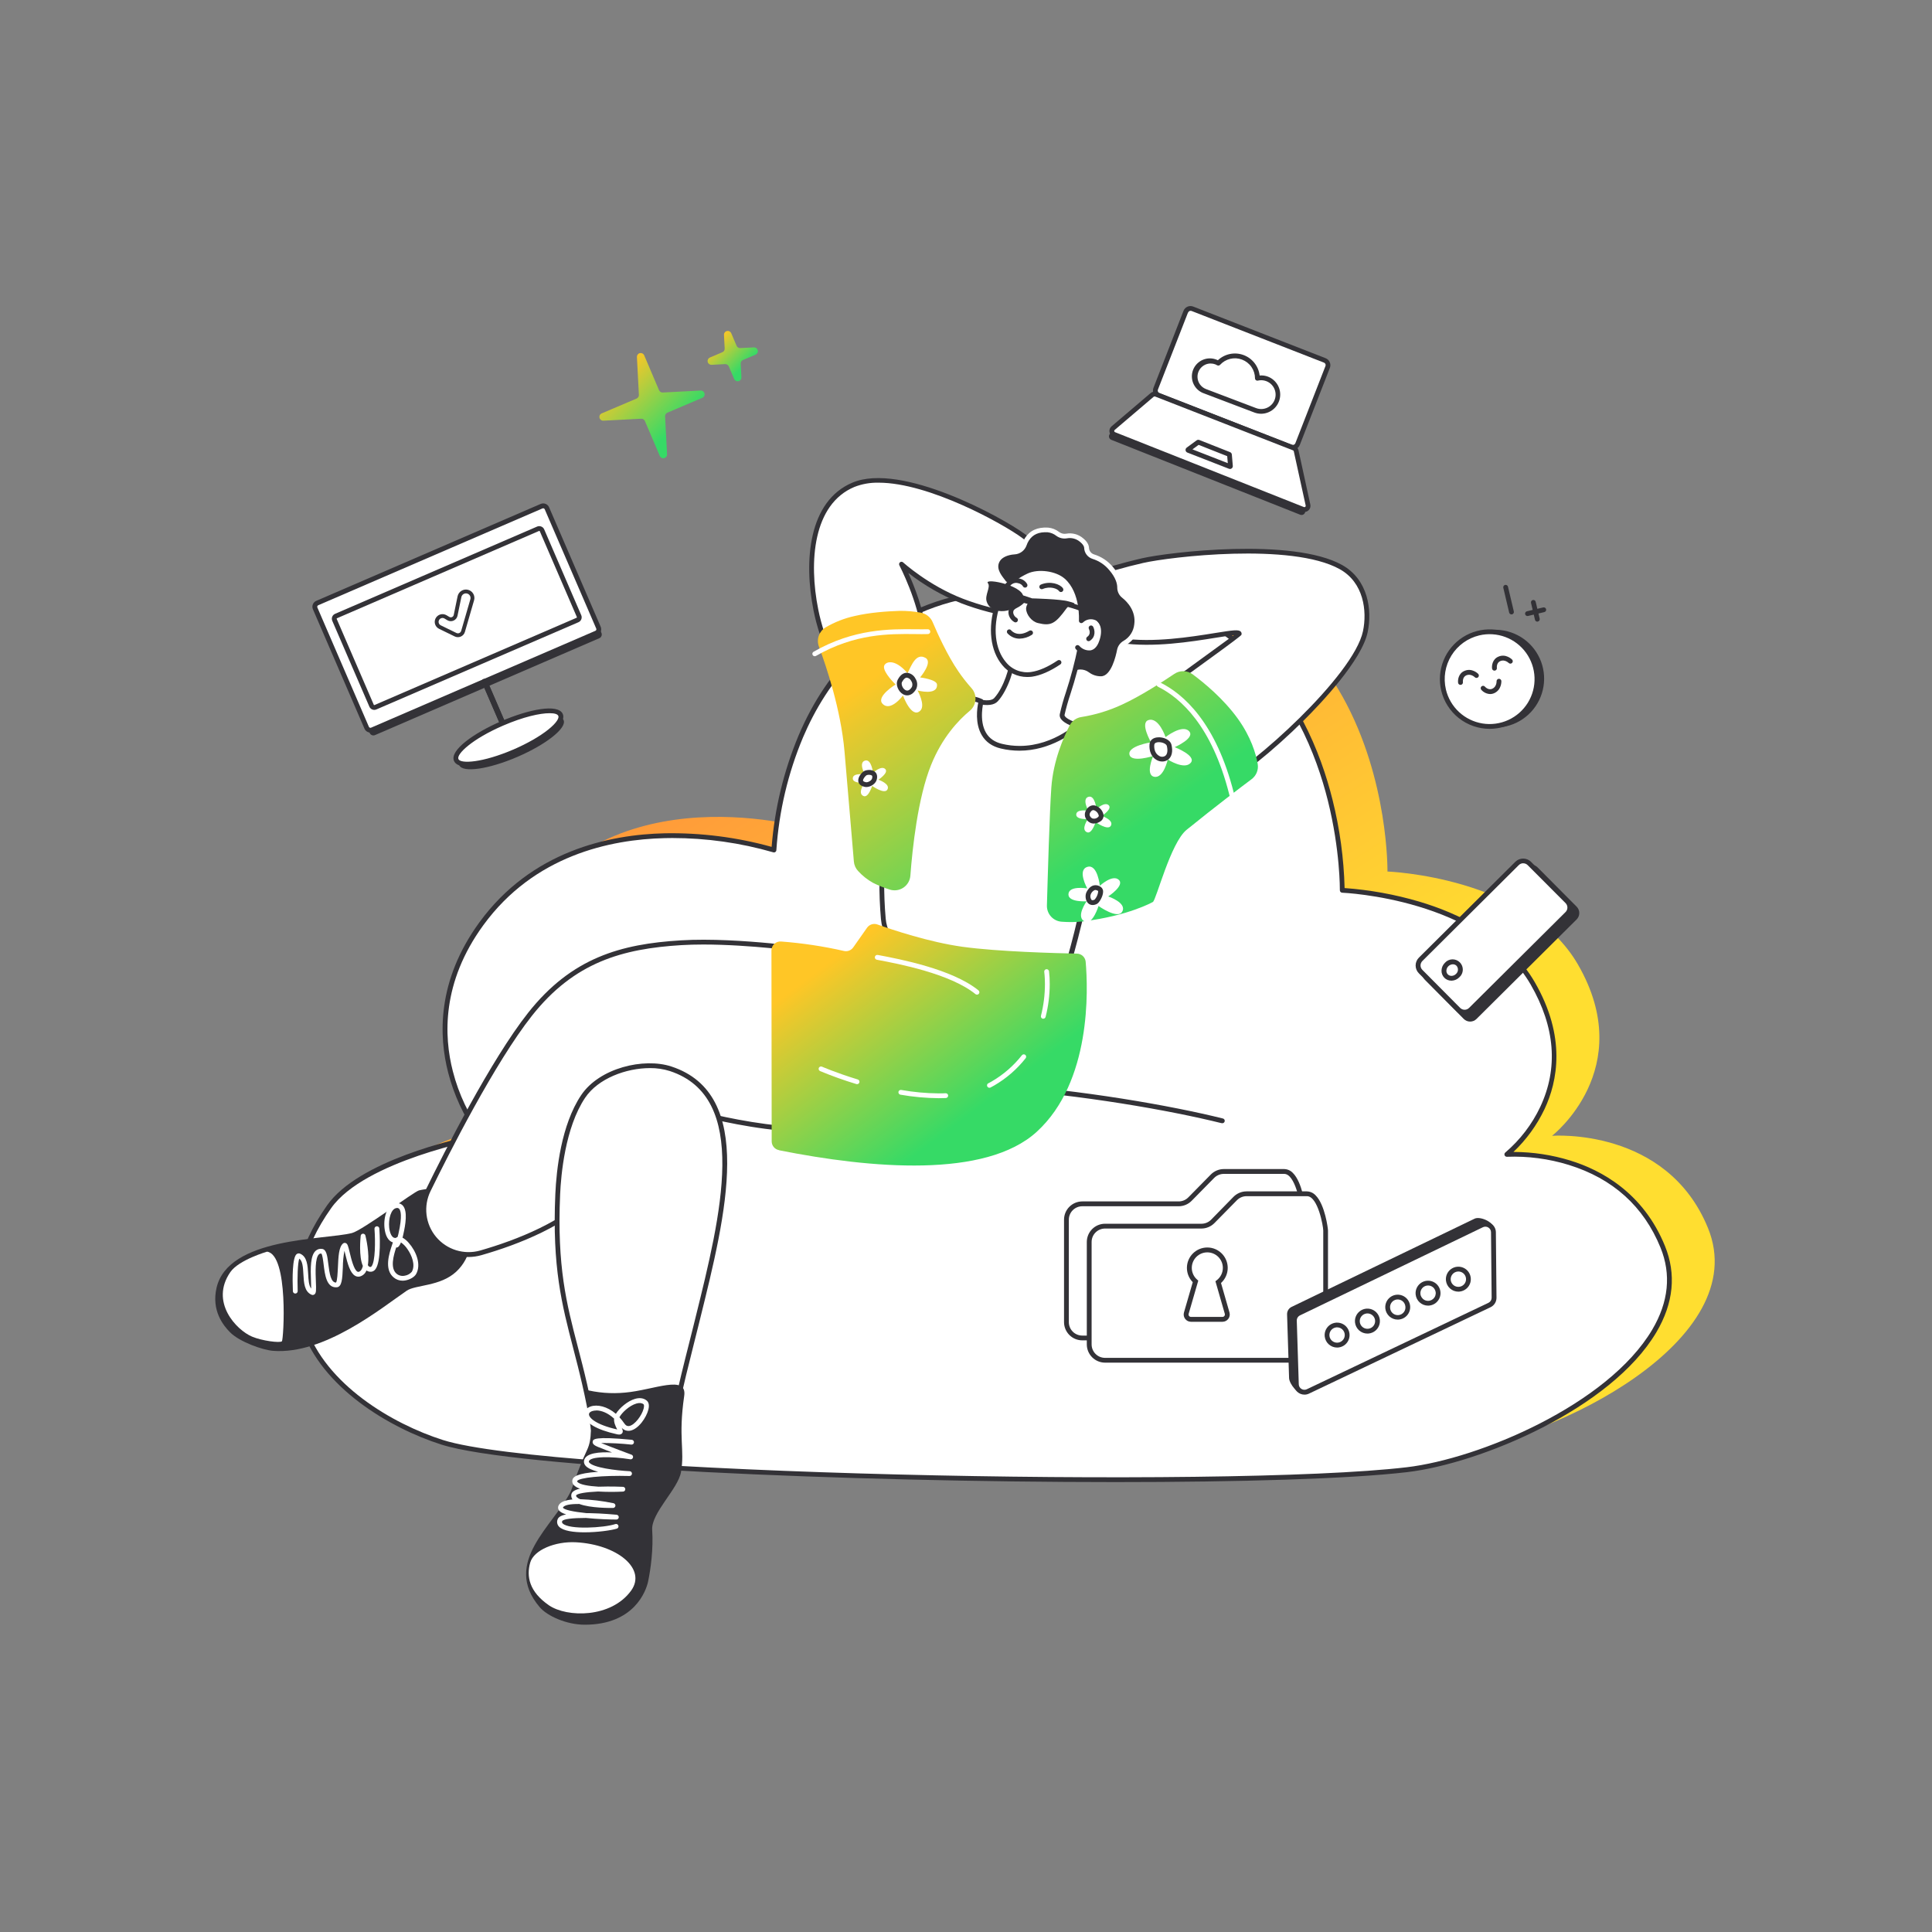 <svg xmlns="http://www.w3.org/2000/svg" xmlns:xlink="http://www.w3.org/1999/xlink" id="Layer_1" viewBox="0 0 850.394 850.394"><rect x="0" y="0" width="850.394" height="850.394" fill="#808080" stroke="none"/><defs><style>      .st0 {        fill-rule: evenodd;      }      .st0, .st1 {        fill: #333237;      }      .st2 {        fill: url(#linear-gradient2);      }      .st3 {        fill: #fff;      }      .st4 {        fill: url(#linear-gradient1);      }      .st5 {        fill: url(#linear-gradient4);      }      .st6 {        fill: url(#linear-gradient3);      }      .st7 {        fill: url(#linear-gradient);      }    </style><linearGradient id="linear-gradient" x1="514.307" y1="207.849" x2="229.99" y2="650.998" gradientTransform="translate(0 850.11) scale(1 -1)" gradientUnits="userSpaceOnUse"><stop offset=".215" stop-color="#ffde30"></stop><stop offset=".81" stop-color="#ff893c"></stop></linearGradient><linearGradient id="linear-gradient1" x1="507.517" y1="433.555" x2="390.394" y2="602.32" gradientTransform="translate(0 850.11) scale(1 -1)" gradientUnits="userSpaceOnUse"><stop offset=".23" stop-color="#36da66"></stop><stop offset=".815" stop-color="#ffc626"></stop></linearGradient><linearGradient id="linear-gradient2" x1="449.951" y1="332.305" x2="356.722" y2="456.325" xlink:href="#linear-gradient1"></linearGradient><linearGradient id="linear-gradient3" x1="331.76" y1="683.954" x2="311.548" y2="704.542" xlink:href="#linear-gradient1"></linearGradient><linearGradient id="linear-gradient4" x1="306.307" y1="651.875" x2="264.054" y2="694.944" xlink:href="#linear-gradient1"></linearGradient></defs><path class="st1" d="M637.202,303.648c-.976-4.144-.7-8.481.791-12.467,1.49-3.986,4.13-7.44,7.583-9.926,3.455-2.486,7.567-3.892,11.821-4.041,4.254-.149,8.454.967,12.073,3.206,3.619,2.239,6.492,5.5,8.258,9.372,1.766,3.871,2.343,8.181,1.659,12.381-.684,4.2-2.595,8.103-5.498,11.215-2.9,3.115-6.658,5.296-10.799,6.275-2.753.649-5.605.748-8.395.295-2.79-.453-5.463-1.453-7.867-2.94-2.404-1.488-4.492-3.434-6.144-5.728-1.651-2.294-2.836-4.892-3.482-7.642Z"></path><path class="st3" d="M635.42,303.696c-.946-4.01-.681-8.213.761-12.073,1.442-3.859,3.999-7.205,7.342-9.613,3.345-2.408,7.328-3.77,11.445-3.915,4.12-.144,8.189.936,11.692,3.104,3.503,2.168,6.288,5.327,7.996,9.076,1.71,3.749,2.268,7.922,1.606,11.989-.662,4.069-2.514,7.848-5.326,10.861-2.809,3.015-6.449,5.128-10.462,6.071-5.377,1.268-11.038.346-15.737-2.56-4.699-2.908-8.052-7.561-9.317-12.941Z"></path><path class="st1" d="M655.676,320.811c-4.932-.008-9.714-1.675-13.582-4.736-3.865-3.061-6.586-7.334-7.725-12.132-1.043-4.423-.684-9.062,1.029-13.274,1.713-4.211,4.696-7.784,8.532-10.223,3.836-2.439,8.336-3.624,12.877-3.389,4.538.235,8.894,1.877,12.459,4.698,3.562,2.822,6.16,6.683,7.43,11.047,1.271,4.366,1.15,9.017-.343,13.311-1.493,4.294-4.289,8.014-7.993,10.649-3.704,2.632-8.138,4.047-12.684,4.047ZM636.425,303.458c.898,3.806,2.906,7.264,5.766,9.931,2.863,2.667,6.449,4.425,10.312,5.053,3.86.63,7.821.096,11.381-1.525,3.56-1.624,6.556-4.265,8.615-7.591,2.056-3.329,3.082-7.192,2.943-11.1-.137-3.911-1.429-7.69-3.715-10.864-2.286-3.174-5.463-5.599-9.127-6.968-3.667-1.369-7.653-1.621-11.461-.723-5.101,1.209-9.515,4.392-12.274,8.851-2.758,4.458-3.635,9.83-2.439,14.936Z"></path><path class="st3" d="M642.853,300.399s-.415-3.05,2.155-4.136c2.573-1.086,4.835,1.056,4.835,1.056l-6.991,3.08Z"></path><path class="st1" d="M642.845,301.456c-.255,0-.501-.091-.694-.26-.193-.169-.316-.402-.348-.654-.182-1.332.169-4.144,2.82-5.251,3.254-1.407,5.875,1.171,5.98,1.276.105.096.188.212.247.343.059.129.091.268.094.41s-.021.284-.075.415c-.054.131-.131.252-.23.351-.099.102-.22.182-.351.236-.131.054-.271.08-.413.078s-.281-.032-.413-.088c-.129-.059-.247-.139-.343-.244-.064-.064-1.734-1.648-3.672-.831-1.782.753-1.536,2.938-1.528,3.029.035.279-.04.558-.212.78-.169.222-.421.367-.697.405l-.164.005Z"></path><path class="st3" d="M652.802,302.922s1.978,2.361,4.516,1.19c2.536-1.169,2.471-4.275,2.471-4.275l-6.988,3.085Z"></path><path class="st1" d="M655.901,305.495c-.748-.029-1.48-.214-2.152-.541-.673-.324-1.271-.785-1.758-1.356-.18-.214-.268-.491-.244-.772.027-.279.161-.536.375-.716.214-.182.493-.268.772-.244s.539.158.718.373c.064.078,1.506,1.726,3.262.917,1.916-.882,1.868-3.184,1.86-3.283-.008-.279.094-.549.284-.753s.453-.327.729-.34h.043c.273,0,.533.105.732.292.196.188.314.445.327.716,0,.155.126,3.812-3.088,5.291-.582.273-1.217.415-1.86.418Z"></path><path class="st3" d="M657.79,294.149s-.415-3.05,2.155-4.135c2.571-1.085,4.889,1.036,4.889,1.036l-7.044,3.099Z"></path><path class="st1" d="M657.79,295.191c-.257,0-.501-.094-.694-.263-.19-.166-.316-.399-.348-.651-.177-1.332.174-4.144,2.817-5.257,3.254-1.409,5.875,1.17,5.988,1.283.201.198.311.467.314.747,0,.281-.11.552-.308.751s-.469.311-.748.311c-.281,0-.552-.11-.75-.308-.064-.064-1.734-1.656-3.67-.831-1.782.753-1.536,2.938-1.522,3.029.032.279-.043.558-.214.777-.174.222-.426.365-.702.399l-.161.013Z"></path><path class="st1" d="M665.301,270.433c-.239.002-.469-.078-.657-.225-.188-.147-.319-.354-.373-.585l-2.579-10.935c-.054-.269,0-.547.15-.777.147-.23.381-.393.646-.455.268-.062.549-.018.783.122.236.14.407.367.48.631l2.579,10.928c.032.135.037.276.013.413-.021.137-.07.269-.145.387-.072.118-.169.22-.281.301-.113.081-.241.138-.378.169-.078.02-.158.029-.239.028Z"></path><path class="st1" d="M676.679,273.625c-.239.002-.469-.078-.657-.225-.188-.147-.319-.354-.373-.585l-1.753-7.441c-.064-.273-.019-.56.129-.798s.383-.409.657-.473c.273-.065.56-.018.799.129.239.147.407.384.472.656l1.756,7.419c.032.135.037.276.013.413-.021.137-.07.269-.145.387-.072.118-.169.22-.281.301-.113.081-.241.138-.378.169-.075.027-.158.043-.239.049Z"></path><path class="st1" d="M672.46,271.152c-.139.016-.281.004-.415-.035-.134-.039-.26-.103-.367-.19-.11-.087-.201-.195-.268-.317-.07-.122-.113-.257-.126-.395-.016-.139-.005-.279.035-.414.038-.134.102-.259.19-.369.086-.109.193-.2.316-.268.121-.068.255-.111.394-.127l7.047-1.67c.273-.064.56-.018.799.129.239.147.407.384.472.656.064.273.019.56-.129.799-.147.239-.383.409-.657.473l-7.044,1.67c-.08.026-.163.045-.247.056Z"></path><path class="st7" d="M445.878,253.988c-82.248,15.896-85.325,111.918-85.325,111.918,0,0-84.982-27.648-128.786,32.524-35.934,49.37-.12,93.493-.12,93.493,0,0-51.724,9.545-66.851,31.002-39.542,56.007,15.656,92.844,49.808,103.686,47.045,14.967,343.388,21.609,424.664,12.056,45.511-5.355,132.567-48.899,112.537-98.092-18.179-44.589-68.648-40.635-68.648-40.635,0,0,37.963-29.423,11.4-75.392-22.379-38.71-83.846-40.935-83.846-40.935,0,0,2.324-161.902-164.832-129.624Z"></path><path class="st3" d="M425.978,262.26c-82.254,15.895-85.331,111.909-85.331,111.909,0,0-84.982-27.675-128.786,32.476-35.934,49.37-.12,93.493-.12,93.493,0,0-51.724,9.545-66.851,31.002-39.542,56.042,15.663,92.879,49.779,103.729,47.045,14.965,343.395,21.609,424.671,12.048,45.503-5.347,132.562-48.891,112.529-98.087-18.149-44.594-68.648-40.632-68.648-40.632,0,0,37.971-29.426,11.402-75.392-22.379-38.71-83.848-40.938-83.848-40.938,0,0,2.353-161.914-164.797-129.608Z"></path><path class="st1" d="M490.801,652.356c-116.474,0-264.221-6.227-296.477-16.493-22.913-7.285-52.844-25.126-61.652-51.437-5.721-17.015-1.91-35.159,11.337-53.927,13.831-19.61,56.67-29.227,65.851-31.087-5.802-8.253-10.065-17.484-12.584-27.254-4.129-15.916-5.101-40.316,13.711-66.147,22.885-31.425,57.029-38.676,81.648-39.23,15.876-.279,31.709,1.734,47.009,5.98,1.329-16.862,5.331-33.409,11.853-49.017,6.468-15.227,15.128-28.037,25.716-38.048,13.263-12.563,29.594-20.792,48.561-24.463,51.07-9.864,91.549-2.656,120.323,21.441,24.175,20.25,35.328,48.871,40.423,69.325,3.198,12.729,4.983,25.772,5.326,38.893,11.105.804,22.092,2.796,32.771,5.94,16.755,4.975,39.19,15.171,50.92,35.47,13.952,24.124,10.041,43.685,4.305,55.895-3.361,7.074-8.001,13.464-13.689,18.849h.316c8.331.043,16.61,1.303,24.577,3.742,13.809,4.227,32.269,14.23,41.804,37.644,5.053,12.41,3.785,25.177-3.763,37.952-19.905,33.698-77.456,57.776-109.626,61.588-25.598,3.002-73.644,4.388-128.659,4.388ZM295.941,368.87c-1.086,0-2.185.016-3.297.043-24.119.549-57.566,7.653-79.923,38.351-18.319,25.14-17.389,48.834-13.387,64.295,2.576,10.068,7.074,19.546,13.246,27.908.114.145.189.314.219.496.029.18.012.367-.05.539-.06.18-.166.338-.307.461-.141.123-.312.209-.496.244-.514.099-51.477,9.716-66.175,30.559-12.845,18.149-16.565,35.657-11.069,52.005,8.582,25.542,37.844,42.937,60.285,50.075,47.369,15.064,344.544,21.376,424.227,11.979,31.749-3.737,88.496-27.48,108.055-60.596,7.194-12.182,8.414-24.317,3.621-36.076-7.39-18.162-20.982-30.409-40.394-36.405-8.8-2.718-17.994-3.927-27.198-3.578-.222.011-.445-.051-.633-.174-.188-.123-.332-.303-.41-.512-.078-.212-.088-.442-.027-.657.062-.217.188-.407.367-.547,6.484-5.53,11.721-12.37,15.367-20.074,7.996-17.031,6.567-35.151-4.23-53.86-21.84-37.751-82.35-40.386-82.959-40.407-.273-.011-.536-.129-.726-.33-.19-.198-.295-.466-.295-.742,0-.174.185-17.557-5.278-39.456-5.023-20.13-15.999-48.301-39.732-68.162-28.254-23.66-68.141-30.72-118.546-20.976-42.007,8.117-62.708,37.781-72.714,61.235-6.629,15.798-10.601,32.583-11.759,49.673-.005.166-.048.327-.126.472-.078.145-.19.268-.324.362-.134.091-.289.153-.45.177-.161.024-.324.013-.48-.037-14.434-4.163-29.383-6.28-44.404-6.286Z"></path><path class="st3" d="M508.859,306.128c5.229-4.439,36.408-26.513,36.569-26.999.973-2.988-28.726,6.278-52.04,2.91-26.705-3.861-30.01-13.387-25.909-21.476,2.41-4.756,21.534-10.569,35.483-13.768,13.07-2.987,66.233-8.814,87.202,2.818,10.266,5.693,13.056,17.727,10.799,28.465-4.141,19.729-49.319,60.595-63.241,66.76-18.792,8.328-40.115,26.386-60.414,22.765-12.019-2.176,13.796-46.433,31.551-61.475Z"></path><path class="st1" d="M482.811,369.104c-1.908.005-3.814-.161-5.693-.493-.893-.139-1.721-.544-2.375-1.166-.657-.619-1.107-1.423-1.295-2.308-2.946-10.893,19.023-46.502,34.727-59.848,3.015-2.562,14.536-10.907,23.802-17.614,4.356-3.149,8.813-6.377,11.118-8.096-1.887.162-4.975.655-7.99,1.142-10.915,1.754-27.407,4.411-41.865,2.318-14.895-2.156-24.022-6.271-27.12-12.232-1.665-3.206-1.522-6.933.415-10.759,3.367-6.658,32.848-13.563,36.194-14.324,11.914-2.727,66.233-9.125,87.947,2.924,11.598,6.426,13.346,19.961,11.325,29.593-2.629,12.492-20.631,31.425-28.249,38.984-13.429,13.332-28.402,25.324-35.601,28.522-5.251,2.327-10.633,5.382-16.326,8.618-12.775,7.272-25.922,14.74-39.013,14.74ZM509.543,306.897c-15.847,13.464-36.539,48.51-34.06,57.69.088.493.33.946.692,1.295.359.348.82.574,1.319.643,14.203,2.536,28.986-5.862,43.289-13.978,5.741-3.262,11.167-6.342,16.509-8.709,13.099-5.814,58.481-46.256,62.638-66.014,1.882-8.934.316-21.455-10.279-27.324-21.215-11.759-74.687-5.397-86.446-2.713-15.785,3.607-32.8,9.307-34.781,13.218-1.64,3.241-1.788,6.214-.421,8.835,2.726,5.249,11.555,9.089,25.542,11.111,14.134,2.043,30.436-.578,41.225-2.311,8.116-1.303,10.499-1.635,11.413-.564.158.183.263.403.306.64.043.236.024.48-.059.706q-.169.514-13.209,9.97c-9.239,6.679-20.722,14.994-23.676,17.503Z"></path><path class="st3" d="M406.695,278.797c-1.48-14.381-9.901-30.445-9.901-30.445,7.915,6.846,16.916,12.323,26.635,16.205,20.208,7.75,46.031,10.569,47.39-1.994,1.12-10.329-14.372-22.223-20.433-26.683-10.188-7.49-53.739-31.284-74.73-22.462-18.728,7.814-20.84,33.729-16.527,55.071,5.741,28.592,24.807,47.208,28.943,51.011,8.864,8.146,19.277-34.32,18.623-40.703Z"></path><path class="st1" d="M390.404,321.628c-1.147-.032-2.238-.499-3.05-1.311-5.433-4.994-23.617-23.475-29.262-51.589-4.396-21.927-2.206-48.208,17.157-56.311,21.489-9.026,65.796,15.254,75.764,22.589,14.67,10.78,21.687,20.088,20.87,27.648-.139,1.423-.622,2.791-1.405,3.989-.783,1.197-1.844,2.188-3.091,2.888-8.998,5.489-29.289,1.769-44.326-4.009-8.339-3.326-16.166-7.812-23.25-13.324,2.619,5.799,6.897,16.487,7.926,26.514.598,5.82-6.905,38.174-15.345,42.409-.614.324-1.295.496-1.989.507ZM386.734,212.46c-3.651-.087-7.283.553-10.681,1.881-18.173,7.631-20.124,32.869-15.889,53.936,5.524,27.48,23.301,45.567,28.621,50.448.322.375.764.627,1.249.716.485.086.989.003,1.421-.236,6.926-3.482,14.796-34.525,14.19-40.303-1.41-14-9.703-29.931-9.781-30.093-.113-.22-.145-.473-.091-.715.054-.242.19-.457.386-.608.198-.151.44-.228.689-.218.247.01.482.107.667.273.105.099,11.271,10.202,26.295,15.98,15.021,5.778,34.446,9.068,42.466,4.178.976-.528,1.807-1.288,2.42-2.211s.992-1.984,1.102-3.087c.501-4.65-2.565-12.887-20.017-25.724-8.301-6.095-40.788-24.217-63.046-24.217Z"></path><path class="st1" d="M439.402,246.238c1.34-1.952,4.227-3.023,7.09-3.199.973-.047,1.911-.381,2.694-.96.783-.58,1.378-1.378,1.707-2.295.276-.827.649-1.617,1.115-2.353,2.072-3.192,5.2-4.354,9.237-4.136,1.598.162,3.115.776,4.374,1.769.555.407,1.187.697,1.855.854.67.156,1.364.175,2.042.055,1.134-.205,2.297-.158,3.41.137,1.112.295,2.147.83,3.032,1.568,1.654,1.303,2.246,2.48,2.302,3.467.027.874.322,1.719.847,2.418.523.699,1.252,1.218,2.085,1.486,3.074.942,5.808,2.759,7.87,5.228,3.107,3.657,3.763,6.567,3.747,8.399.003.702.164,1.394.472,2.025.308.631.753,1.184,1.305,1.618,2.621,2.114,6.58,6.426,5.693,12.683-.177,1.648-.737,3.233-1.638,4.624-.901,1.392-2.118,2.552-3.549,3.387-.598.333-1.12.792-1.525,1.346-.405.553-.684,1.188-.82,1.86-.812,4.228-3.066,12.535-8.146,12.535-2.136.019-4.216-.665-5.926-1.946-.759-.584-1.673-.938-2.627-1.019-.957-.083-1.914.113-2.763.563-.887.504-1.879.793-2.9.844-1.019.048-2.037-.145-2.967-.563-.815-.354-1.536-.89-2.109-1.568-.576-.675-.986-1.474-1.203-2.337-.26-.882-.745-1.681-1.41-2.316-.662-.637-1.482-1.089-2.372-1.311-2.061-.473-4.047-1.216-5.913-2.212-8.363-4.932-7.433-15.966-10.992-23.688-.702-1.487,1.354-3.438,1.086-5.341-.126-.874-1.895-.268-2.479-1.233-.788-1.339-5.707-5.897-2.621-10.386Z"></path><path class="st3" d="M484.601,299.786c-2.364.024-4.672-.734-6.559-2.155-.598-.458-1.311-.74-2.059-.807-.75-.067-1.501.08-2.171.426-1.027.584-2.176.919-3.356.978-1.179.056-2.356-.164-3.436-.646-.957-.415-1.809-1.043-2.485-1.836-.678-.796-1.166-1.734-1.426-2.745-.206-.705-.598-1.346-1.128-1.855-.531-.508-1.185-.87-1.9-1.048-2.158-.486-4.24-1.269-6.186-2.325-5.996-3.523-7.489-9.864-8.934-15.973-.56-2.801-1.391-5.541-2.479-8.18-.566-1.212,0-2.431.429-3.523.281-.558.474-1.158.571-1.776h-.169c-.429-.011-.847-.122-1.225-.322s-.702-.486-.952-.833c-.094-.155-.332-.458-.587-.782-1.498-1.888-5.015-6.341-1.992-10.745,1.407-2.078,4.366-3.445,7.891-3.664.764-.032,1.504-.29,2.12-.744.616-.453,1.086-1.08,1.346-1.8.303-.908.716-1.777,1.225-2.586,2.185-3.361,5.511-4.876,10.183-4.615,1.799.17,3.511.855,4.932,1.973.44.321.941.549,1.469.67.531.121,1.08.133,1.616.035,1.281-.23,2.595-.177,3.852.154,1.257.331,2.426.933,3.428,1.763,1.71,1.353,2.619,2.783,2.705,4.228.013.658.233,1.296.622,1.826.391.53.938.926,1.563,1.133,3.267.998,6.176,2.927,8.363,5.552,3.332,3.917,4.015,7.102,4.002,9.089.005.546.137,1.083.381,1.572.244.488.595.915,1.029,1.246,2.683,2.17,7.047,6.828,6.079,13.662-.201,1.808-.823,3.543-1.815,5.067-.992,1.524-2.327,2.795-3.897,3.712-.466.259-.871.615-1.187,1.044-.316.429-.536.921-.646,1.443-1,4.997-3.474,13.386-9.215,13.386ZM475.582,294.685c1.346.005,2.651.442,3.728,1.246,1.522,1.15,3.383,1.764,5.291,1.742,4.503,0,6.572-8.942,7.103-11.683.166-.82.509-1.594,1.002-2.27.493-.676,1.128-1.238,1.858-1.647,1.297-.752,2.399-1.8,3.214-3.059.818-1.259,1.321-2.692,1.48-4.184.815-5.806-2.981-9.864-5.313-11.724-.681-.529-1.228-1.207-1.606-1.982-.375-.774-.568-1.625-.566-2.486,0-1.628-.584-4.284-3.522-7.708-1.925-2.326-4.482-4.04-7.363-4.932-1.043-.329-1.957-.974-2.613-1.845-.659-.871-1.032-1.925-1.067-3.017-.048-.81-.702-1.747-1.908-2.699-.772-.647-1.678-1.116-2.651-1.374-.976-.258-1.994-.299-2.986-.12-.818.148-1.657.128-2.466-.06-.809-.188-1.571-.539-2.241-1.032-1.096-.868-2.415-1.41-3.804-1.564-3.905-.211-6.54.944-8.293,3.657-.418.662-.756,1.371-1.003,2.114-.394,1.116-1.112,2.089-2.061,2.796-.949.707-2.088,1.114-3.27,1.171-2.82.176-5.251,1.233-6.286,2.748-1.973,2.896-.051,5.771,1.908,8.244.268.32.517.654.748,1.001.225.09.461.143.705.155.571.084,1.766.261,1.943,1.48.072,1.13-.172,2.257-.705,3.255-.308.704-.619,1.409-.458,1.797,1.153,2.765,2.032,5.637,2.621,8.575,1.41,5.954,2.729,11.569,7.947,14.641,1.777.956,3.672,1.667,5.637,2.114,1.072.269,2.053.813,2.849,1.578.796.765,1.378,1.725,1.689,2.784.172.71.504,1.372.973,1.933.469.56,1.064,1.002,1.734,1.295.783.354,1.638.515,2.493.474.858-.043,1.694-.287,2.439-.716.866-.464,1.833-.705,2.817-.697Z"></path><path class="st3" d="M445.242,290.937c.544,1.952-2.219,12.028-6.848,17.037-5.031,5.447-27.865-7.8-26.627-6.87,1.043.783-3.38,66.605,16.734,71.162,21.06,4.785,63.062-47.91,64.287-47.995,4.46-.367-26.364-4.109-25.252-9.765,1.332-6.757,5.138-15.198,8.004-29.756.96-4.841-32.248-.881-30.297,6.186Z"></path><path class="st1" d="M431.334,373.642c-1.029.005-2.059-.105-3.064-.33-15.254-3.468-17.283-37.027-17.356-65.874,0-2.678,0-5.213-.096-5.87-.094-.161-.145-.346-.145-.533,0-.188.051-.373.145-.536.528-.847,1.147-.523,2.522.182,17.916,9.159,22.899,8.06,24.271,6.575,4.382-4.742,7.047-14.509,6.605-16.037-.298-1.093-.19-2.741,2.048-4.404,6.117-4.538,25.134-6.687,29.206-4.122.399.216.721.551.919.96.196.409.26.869.18,1.316-1.405,6.944-3.214,13.798-5.417,20.531-1.021,3.029-1.884,6.106-2.587,9.223,0,.164-.118,1.648,6.575,3.833,4.433,1.34,8.931,2.458,13.477,3.348,5.412,1.147,5.736,1.212,5.637,2.332,0,.407-.247.901-1.099,1.064-.507.472-1.973,2.112-3.648,3.967-11.161,12.442-39.874,44.374-58.173,44.374ZM413.016,302.874v4.565c0,14.903.139,60.272,15.704,63.815,16.798,3.82,48.73-31.707,59.234-43.404,1.41-1.571,2.348-2.605,2.981-3.283-.801-.182-1.788-.386-2.761-.59-11.936-2.53-22.548-5.165-21.687-9.66.713-3.195,1.592-6.347,2.635-9.448,2.179-6.647,3.97-13.418,5.361-20.272-1.203-1.635-15.847-1.212-24.435,2.523-1.281.557-4.227,2.015-3.803,3.523.702,2.508-2.453,13.029-7.047,18.03-3.192,3.439-11.754,1.544-26.204-5.798h.021Z"></path><path class="st3" d="M474.258,284.92c2.6,2.889,7.827,4.072,10.188-1.55,2.699-6.426.415-10.365-1.683-11.309-1.112-.523-2.356-.697-3.57-.498-1.212.199-2.337.761-3.222,1.612,0,0,.922-12.605-6.567-19.264-4.227-3.741-12.493-4.855-17.616-2.424-7.567,3.586-10.499,7.906-12.745,14.796-5.68,17.418,2.579,32.304,15.056,30.474,4.23-.619,8.513-2.868,12.043-5.248l8.116-6.589Z"></path><path class="st1" d="M452.048,297.982c-2.091-.003-4.157-.474-6.044-1.383-1.887-.906-3.543-2.225-4.854-3.857-5.264-6.243-6.454-16.509-3.107-26.775,2.225-6.841,5.122-11.562,13.303-15.444,5.503-2.607,14.268-1.409,18.755,2.593,5.983,5.32,6.883,14.021,6.961,18.016.954-.471,2.005-.717,3.069-.717,1.064,0,2.115.245,3.069.717,2.453,1.099,5.221,5.524,2.219,12.683-1.367,3.269-3.525,4.27-5.079,4.53-1.279.149-2.573-.018-3.771-.486-1.198-.468-2.262-1.223-3.099-2.198-.172-.211-.252-.478-.231-.748.021-.269.147-.52.348-.7.201-.181.464-.277.734-.27.268.008.525.118.718.309.6.707,1.362,1.259,2.219,1.609.858.351,1.788.49,2.713.406,1.485-.247,2.691-1.374,3.522-3.262,2.509-5.982.311-9.28-1.142-9.935-.917-.446-1.949-.601-2.956-.443-1.008.157-1.943.619-2.68,1.324-.153.156-.348.261-.563.301-.214.04-.434.014-.633-.076-.198-.088-.365-.234-.474-.42-.113-.185-.164-.4-.147-.616,0-.12.791-12.168-6.213-18.397-3.868-3.431-11.705-4.51-16.452-2.262-7.532,3.572-10.097,7.75-12.196,14.19-3.123,9.582-2.115,19.073,2.718,24.76,1.319,1.643,3.045,2.908,5.01,3.669,1.962.761,4.093.994,6.173.67,3.444-.507,7.355-2.219,11.603-5.08.115-.078.247-.132.381-.16.137-.028.279-.028.413-.002.137.026.268.08.383.156.115.077.214.175.292.29.078.115.134.244.161.381.027.137.03.276.003.413-.027.137-.08.268-.158.383-.075.115-.174.214-.289.292-4.516,3.037-8.717,4.862-12.485,5.42-.726.091-1.458.129-2.193.118Z"></path><path class="st3" d="M450.04,264.557c-1.809,1.923-3.911,2.198-4.677,3.403-1,1.585-.19,3.896,1.648,4.932l3.029-8.335Z"></path><path class="st1" d="M447.011,273.949c-.18.001-.356-.045-.515-.134-.611-.338-1.145-.797-1.573-1.348-.426-.551-.737-1.183-.914-1.858-.147-.537-.182-1.1-.102-1.651.08-.552.273-1.081.568-1.554.574-.764,1.34-1.364,2.219-1.74.952-.46,1.823-1.077,2.571-1.825.193-.205.458-.324.74-.333.139-.004.276.019.407.068.129.049.249.124.351.219.099.095.182.21.239.336.059.127.088.264.094.403.003.139-.019.277-.07.407-.048.13-.123.249-.217.351-.906.911-1.957,1.666-3.107,2.234-.547.235-1.037.577-1.445,1.008-.139.233-.228.492-.263.762-.035.269-.011.542.064.803.107.395.292.764.544,1.086.252.322.566.59.922.789.236.136.413.359.488.622.078.263.048.545-.08.787-.088.169-.22.311-.383.411-.164.1-.348.155-.539.16Z"></path><path class="st3" d="M444.243,278.064s3.219,4.228,9.427.43l-9.427-.43Z"></path><path class="st1" d="M448.794,281.115c-1.019.008-2.026-.204-2.956-.619-.93-.416-1.761-1.026-2.434-1.79-.166-.221-.239-.498-.204-.772.035-.274.177-.523.394-.694.11-.084.236-.145.367-.181.134-.035.273-.044.41-.026.137.019.268.064.389.133.118.069.222.162.308.271.118.148,2.782,3.375,8.044.176.241-.133.52-.169.785-.099.265.069.491.239.635.472.142.233.188.513.129.78-.059.267-.22.5-.448.651-1.616,1.056-3.49,1.644-5.42,1.698Z"></path><path class="st1" d="M434.85,256.715c1.324,1.656-1.458,5.207-.563,8.032,2.112,6.715,13.386,4.791,15.908-.902,2.6-5.806-17.466-9.78-15.345-7.13Z"></path><path class="st1" d="M444.722,263.852c.512-.261,8.186,2.417,8.178,1.938,0-1.325-1.268.81-1.252,2.114.04,2.572,2.423,5.679,5.219,6.341,5.723,1.409,7.604.366,12.593-6.482,1.697-2.332,3.431-.275,3.444-2.114,0-.324-2.388-.874-2.565-.93-3.275-1.036-16.029-1.339-16.029-1.339,0,0-7.004-2.346-7.411-2.346l-2.176,2.818Z"></path><path class="st1" d="M486.159,283.186c-.129,0-.255-.024-.375-.07-.26-.099-.472-.298-.587-.553-.115-.255-.123-.545-.024-.807.07-.19,1.67-4.763-3.088-9.301-3.431-3.283-13.252-5.637-13.386-5.637-.273-.064-.509-.235-.657-.473-.147-.239-.193-.526-.129-.799s.233-.509.472-.656c.239-.147.528-.194.799-.129.432.106,10.486,2.523,14.324,6.193,5.806,5.538,3.699,11.33,3.608,11.576-.078.19-.212.354-.381.47-.172.116-.37.181-.576.185Z"></path><path class="st3" d="M458.567,258.279c3.651-1.536,7.406-.226,8.454,1.254l-8.454-1.254Z"></path><path class="st1" d="M466.994,260.59c-.172.001-.338-.04-.491-.119-.15-.079-.279-.192-.378-.332-.702-1.029-3.868-2.269-7.143-.888-.129.061-.268.095-.41.1-.142.005-.284-.018-.418-.069-.131-.051-.252-.128-.357-.226-.102-.099-.182-.217-.239-.348-.056-.131-.083-.272-.083-.414,0-.142.029-.283.086-.414.054-.131.137-.249.239-.347.102-.099.225-.175.356-.226,4.117-1.733,8.457-.218,9.711,1.628.078.115.134.244.164.38.027.136.029.277.005.413-.027.137-.078.267-.155.384-.075.117-.174.217-.289.295-.174.121-.383.185-.598.183Z"></path><path class="st3" d="M451.182,257.589c-.753-1.712-4.227-2.861-6.256-1.409l6.256,1.409Z"></path><path class="st1" d="M451.19,258.645c-.206.001-.407-.058-.579-.17-.174-.111-.311-.27-.394-.457-.448-.666-1.136-1.13-1.925-1.289-.453-.152-.933-.203-1.407-.151s-.93.207-1.34.454c-.228.144-.501.196-.767.144-.263-.051-.499-.201-.657-.42-.155-.219-.225-.489-.19-.756.038-.267.172-.511.381-.681.662-.436,1.41-.719,2.195-.829.783-.11,1.581-.043,2.335.195.7.149,1.356.448,1.93.876.571.428,1.043.975,1.383,1.604.056.128.088.266.091.407.005.14-.019.28-.07.411-.051.131-.126.251-.222.352-.097.102-.214.183-.343.24-.134.05-.279.074-.421.07Z"></path><path class="st3" d="M431.848,308.685s-4.551,16.581,8.95,19.73c20.411,4.841,35.207-10.395,35.207-10.395,19.178,27.029-6.744,109.495-6.744,109.495,0,0-77.63,8.717-80.42-23.076-5.589-63.469,24.159-104.654,43.007-95.755Z"></path><path class="st1" d="M446.623,429.705c-17.197,0-39.745-2.034-51.343-11.526-4.522-3.699-7.044-8.293-7.519-13.649-4.058-46.368,10.837-82.479,27.648-94.176,5.934-4.136,11.775-5.036,16.911-2.613.225.107.405.287.509.512.105.228.126.482.062.721,0,.078-2.115,8.076,1.134,13.592,1.466,2.474,3.833,4.101,7.047,4.854,2.538.606,5.141.909,7.752.909,15.562,0,26.343-10.915,26.464-11.041.11-.11.241-.196.389-.249.145-.056.3-.078.456-.067s.306.056.442.131c.134.078.252.185.34.311,19.256,27.142-5.538,107.034-6.602,110.425-.064.19-.185.359-.343.485-.158.126-.351.201-.552.22-7.572.78-15.179,1.169-22.794,1.161ZM426.437,308.516c-3.107,0-6.425,1.193-9.816,3.525-16.318,11.357-30.747,46.698-26.772,92.3.415,4.763,2.683,8.872,6.749,12.196,17.988,14.721,65.525,10.612,71.805,9.993,2.359-7.752,23.877-80.929,7.368-106.9-3.058,2.726-13.295,10.794-27.069,10.794-2.753-.003-5.495-.324-8.173-.96-3.777-.887-6.597-2.852-8.366-5.841-3.085-5.187-2.077-11.906-1.571-14.324-1.327-.509-2.737-.769-4.157-.767v-.016Z"></path><path class="st4" d="M524.947,296.8c-1.161-.863-2.562-1.343-4.01-1.372-1.445-.027-2.865.394-4.058,1.209-5.229,3.525-14.796,9.733-22.976,13.493-5.685,2.646-11.708,4.487-17.897,5.476-1.091.155-2.128.571-3.026,1.209-.898.638-1.632,1.482-2.139,2.461-2.643,5.095-7.242,15.501-8.081,27.359-.788,11.231-1.579,39.134-1.946,51.914-.051,1.807.6,3.56,1.815,4.894,1.217,1.335,2.903,2.147,4.704,2.265,3.208.255,6.436.196,9.631-.177,19.688-2.458,30.122-8.312,30.49-8.518,1.464-.801,7.792-26.07,14.852-31.768,12.563-10.175,23.456-18.425,28.584-22.266,1.032-.764,1.831-1.801,2.305-2.994.477-1.19.614-2.49.394-3.755-.783-4.452-2.924-11.81-8.792-19.961-6.363-8.8-14.86-15.777-19.848-19.468ZM396.11,268.876c-5.91.19-13.429.747-19.889,2.262-4.533.987-8.878,2.691-12.874,5.045-1.38.845-2.426,2.145-2.954,3.676-.531,1.531-.509,3.199.059,4.716,3.198,8.574,9.66,27.712,11.274,46.229,1.774,20.433,3.522,41.528,4.114,48.376.123,1.584.788,3.077,1.882,4.227,1.89,2.072,4.101,3.822,6.551,5.187,2.375,1.182,4.838,2.174,7.371,2.967,1.002.319,2.067.407,3.109.257,1.043-.15,2.037-.533,2.911-1.123.874-.59,1.6-1.37,2.128-2.284.528-.911.842-1.93.919-2.981.895-11.979,3.275-34.264,9.116-48.722,4.862-12.035,11.896-19.58,17.045-23.85.721-.6,1.313-1.34,1.74-2.174.426-.834.681-1.745.748-2.68.064-.933-.059-1.874-.365-2.758-.306-.885-.788-1.699-1.418-2.394-2.056-2.305-3.962-4.739-5.707-7.285-4.819-6.983-9.21-16.685-11.36-21.744-.456-1.079-1.177-2.025-2.096-2.751-.917-.726-2.005-1.21-3.16-1.406-3.015-.549-6.079-.814-9.146-.789Z"></path><path class="st3" d="M333.284,487.588c48.99-21.454,156.798-6.144,204.612,5.72l-204.612-5.72Z"></path><path class="st1" d="M537.896,494.367c-.083.011-.169.011-.252,0-45.221-11.218-154.568-27.396-203.939-5.779-.126.056-.263.086-.402.088s-.276-.021-.405-.072c-.131-.051-.249-.126-.348-.222s-.18-.212-.236-.34c-.056-.126-.086-.263-.088-.402s.024-.276.072-.405c.051-.131.129-.249.225-.348.094-.099.209-.18.338-.236,49.864-21.843,159.843-5.637,205.29,5.637.139.016.273.062.394.129.123.07.231.161.316.271.086.11.15.236.188.37.038.137.048.276.032.415-.016.139-.062.273-.129.394-.07.123-.161.231-.271.316s-.236.15-.37.188c-.137.038-.276.048-.415.032v-.035Z"></path><path class="st1" d="M154.916,542.738c-12.21,3.077-54.535,1.726-59.615,24.188-2.255,9.947,2.924,16.423,5.904,19.446,4.291,4.348,14.507,7.856,18.918,8.207,22.638,1.817,47.806-18.883,58.89-26.456,3.896-2.656,14.754-1.839,21.793-8.371,7.039-6.532,6.976-15.67,6.341-17.755-3.946-13.635-9.357-21.138-22.709-18.031-2.191.515-24.95,17.621-29.523,18.771Z"></path><path class="st3" d="M101.416,559.892c-9.16,13.185,2.642,25.542,9.533,28.444,4.34,1.833,12.154,2.855,13.133,2.059.754-.606,3.03-38.097-6.524-39.458,0-.021-12.429,3.616-16.142,8.955Z"></path><path class="st3" d="M137.661,569.997c-.174.003-.347-.032-.507-.099-3.192-1.359-3.41-5.283-3.615-9.076-.162-2.959-.317-5.771-1.804-6.814-.705,1.756-.902,8.457-.705,14.262.012.279-.087.555-.277.761-.189.206-.454.33-.734.34-.28.013-.554-.086-.761-.276-.207-.19-.33-.453-.342-.734-.225-5.524-.296-14.994,1.705-16.383.216-.147.466-.241.728-.265.261-.027.525.013.766.118,3.086,1.319,3.298,5.157,3.523,8.878.141,2.635.275,5.152,1.346,6.484,0-.852-.049-2.016-.084-3.024-.254-6.2-.275-11.507,2.043-13.619.378-.34.827-.592,1.315-.737.488-.142,1.001-.177,1.503-.094,1.966.265,2.304,3.042,2.741,6.564.55,4.511,1.191,8.253,3.396,8.253.578-.705.704-4.326.838-6.744.197-4.551.38-8.856,2.226-10.427.155-.134.343-.228.544-.268.201-.04.409-.029.605.035.881.289,1.12,1.26,1.811,4.136.69,2.873,1.811,7.524,3.375,8.454.087.059.185.099.289.115.103.016.209.008.31-.024.937-.252,1.515-1.225,1.825-2.592-1.853-4.163-1.064-12.225-.958-13.252.026-.249.138-.48.318-.651.179-.174.413-.276.662-.295.248-.013.493.059.693.206.201.145.344.356.406.598.275,1.12,1.903,8.081,1.078,13.056.086.145.188.279.303.402.117.131.263.236.428.3.164.067.341.094.517.08.035,0,.148,0,.324-.22,1.74-1.994,1.747-11.201,1.346-16.543-.02-.279.072-.555.254-.767.182-.212.44-.343.719-.367.142-.016.285,0,.421.043.136.04.262.11.371.201.109.094.198.206.261.335.064.126.101.265.11.407.113,1.501,1.029,14.796-1.853,18.087-.22.268-.492.491-.799.651-.307.161-.644.257-.99.284-.723.051-1.442-.147-2.036-.563-.232.63-.607,1.195-1.096,1.651-.489.458-1.079.796-1.722.984-.372.102-.761.126-1.143.072-.382-.054-.748-.188-1.077-.389-2.156-1.289-3.241-5.195-4.347-9.786-.092-.389-.19-.804-.296-1.206-.452,2.418-.688,4.87-.705,7.328-.218,5.002-.38,8.609-2.713,8.757-4.495.281-5.186-5.473-5.749-10.102-.211-1.705-.522-4.227-.994-4.736-.187-.029-.379-.019-.561.035-.182.054-.349.147-.489.276-1.783,1.622-1.515,8.095-1.36,11.979.155,3.881.176,5.128-.662,5.699-.209.15-.462.228-.719.22Z"></path><path class="st3" d="M177.21,563.712c-1.429.011-2.816-.491-3.91-1.41-4.319-3.522-1.98-10.617-.705-14.415.113-.346.24-.705.331-1.029-1.952-.555-3.326-2.868-3.685-6.342-.5-4.932,1.219-10.328,4.974-10.864.553-.113,1.125-.08,1.663.091.538.172,1.023.477,1.409.887,2.234,2.426,1.198,8.457.225,12.74l-.07.316c-.077.34-.162.705-.261,1.094,1.061.606,2.004,1.396,2.783,2.34,3.22,3.661,5.58,9.518,3.171,13.71-.705,1.233-2.628,2.38-4.573,2.742-.446.086-.898.134-1.353.139ZM174.392,549.085c-1.113,3.41-2.818,9.116.225,11.612.49.389,1.061.662,1.67.804.609.142,1.242.147,1.853.013,1.212-.18,2.319-.788,3.121-1.713,1.705-2.981,0-7.272-1.959-10.046-.753-1.131-1.708-2.109-2.818-2.889-.5,1.276-1.141,2.297-1.959,2.241l-.134-.021ZM174.018,544.901c.073-.008.146-.008.218,0,.169-.155.365-.281.578-.367.059-.027.12-.048.183-.064.141-.458.261-.895.338-1.233l.07-.33c1.762-7.795.937-10.132.289-10.837-.154-.161-.349-.276-.564-.335-.215-.056-.441-.054-.655.011-2.353.338-3.558,4.776-3.171,8.553.239,2.345,1.162,4.672,2.642,4.581h.07v.021Z"></path><path class="st3" d="M356.076,429.608c-1.212-3.61-3.444-6.789-6.428-9.154-2.981-2.364-6.586-3.814-10.376-4.171-10.781-1.029-26.563-2.115-39.415-1.332-24.209,1.488-46.756,6.454-66.548,31.489-16.346,20.679-36.737,60.987-44.777,77.405-2.235,4.567-2.621,9.818-1.078,14.662,1.559,4.881,4.955,8.961,9.469,11.384,4.514,2.42,9.793,2.989,14.72,1.589,15.726-4.511,37.653-12.917,50.448-26.96,11.068-12.065,23.895-22.387,38.047-30.621,4.299-2.482,9.379-3.251,14.22-2.155,11.097,2.509,32.948,6.736,46.974,4.79,14.622-2.056,1.981-45.395-5.256-66.927Z"></path><path class="st1" d="M206.147,553.285c-3.519-.024-6.974-.938-10.043-2.662-3.069-1.721-5.651-4.192-7.505-7.183-1.854-2.989-2.919-6.401-3.096-9.918-.177-3.514.54-7.015,2.085-10.177,8.025-16.401,28.465-56.803,44.875-77.56,19.144-24.217,40.753-30.297,67.31-31.883,12.866-.788,28.627.281,39.576,1.327,3.994.378,7.792,1.908,10.933,4.399,3.144,2.493,5.498,5.841,6.779,9.641,6.548,19.497,16.53,53.825,9.794,64.705-.558.965-1.329,1.793-2.26,2.412-.927.622-1.986,1.021-3.093,1.166-14.094,1.951-35.711-2.176-47.357-4.814-4.584-1.035-9.387-.306-13.458,2.045-14.054,8.189-26.799,18.447-37.807,30.423-12.894,14.15-34.814,22.633-50.942,27.254-1.883.544-3.832.823-5.792.826ZM309.496,415.74c-3.289,0-6.516.086-9.574.268-25.992,1.592-47.123,7.484-65.781,31.087-16.283,20.596-36.639,60.835-44.629,77.18-1.585,3.238-2.198,6.865-1.765,10.443.433,3.578,1.892,6.956,4.202,9.722,2.31,2.766,5.372,4.803,8.816,5.867,3.444,1.061,7.122,1.104,10.589.123,15.86-4.551,37.407-12.866,49.962-26.654,11.157-12.134,24.073-22.526,38.315-30.827,4.541-2.627,9.909-3.439,15.024-2.268,11.504,2.6,32.862,6.68,46.594,4.776.801-.102,1.565-.391,2.235-.844.667-.45,1.222-1.051,1.619-1.756,4.586-7.406.935-30.34-10.006-62.912-1.15-3.415-3.262-6.422-6.085-8.66-2.822-2.238-6.232-3.611-9.818-3.954-8.285-.788-19.304-1.592-29.699-1.592Z"></path><path class="st2" d="M342.937,506.231h-.113c-.893-.177-1.694-.659-2.27-1.362-.574-.702-.887-1.584-.887-2.493l-.105-84.028c-.003-.547.11-1.086.33-1.587.217-.499.539-.949.941-1.319.399-.367.874-.651,1.391-.828.517-.177,1.064-.244,1.608-.198,9.285.697,18.506,2.085,27.584,4.149.769.188,1.576.137,2.316-.142.74-.279,1.38-.775,1.833-1.421l6.095-8.674c.499-.697,1.212-1.214,2.032-1.469.82-.252,1.699-.233,2.506.059,6.433,2.297,22.829,7.8,37.435,9.816,15.718,2.171,41.184,2.817,50.392,3.015.973.019,1.903.394,2.613,1.059.71.662,1.15,1.565,1.233,2.536,1.059,12.174,2.56,52.801-21.532,74.821-22.548,20.588-72.918,16.203-113.437,8.13l.035-.064Z"></path><path class="st3" d="M413.246,483.383c-5.669-.046-11.325-.56-16.908-1.544-.247-.043-.469-.169-.63-.356-.161-.19-.249-.432-.252-.678-.003-.062-.003-.123,0-.185.024-.137.072-.268.147-.386.072-.118.169-.22.281-.3.115-.08.241-.137.378-.169.134-.029.276-.035.413-.011,5.457.965,10.987,1.472,16.53,1.514 1,0,2.013,0,3.037-.064.137-.005.276.016.407.064.129.048.249.123.351.217s.185.206.244.332c.056.126.091.263.096.402.005.139-.016.276-.064.407-.048.131-.123.249-.217.351s-.206.185-.332.244-.263.091-.402.096c-.994.043-2.042.064-3.08.064ZM435.512,478.794c-.193,0-.383-.054-.549-.153-.164-.102-.298-.244-.389-.418-.078-.147-.118-.311-.118-.477-.003-.193.048-.383.147-.549s.244-.3.415-.389h.056c.493-.255 1-.536,1.514-.839,5.085-2.965,9.564-6.859,13.204-11.483.086-.11.193-.204.314-.271.121-.07.252-.113.389-.131.139-.016.279-.008.413.029.134.038.26.099.37.185.11.086.201.19.268.311.07.121.115.255.131.391.016.137.008.279-.029.413s-.099.257-.185.367c-3.803,4.825-8.483,8.891-13.796,11.979-.549.324-1.112.635-1.675.922-.15.075-.314.115-.48.113ZM377.222,477.202c-.105.003-.209-.016-.311-.048-5.404-1.635-10.724-3.541-15.938-5.707-.257-.113-.461-.324-.563-.587-.054-.126-.083-.265-.083-.405s.029-.276.083-.405c.115-.257.33-.461.592-.56.265-.102.558-.096.818.019,0,0,1.606.705,4.34,1.74,2.522.96,6.554,2.418,11.386,3.889.244.072.456.231.595.445.137.214.193.474.155.726-.04.252-.166.482-.362.649s-.442.255-.7.252l-.013-.008ZM459.215,448.393c-.088.008-.174.008-.26,0-.137-.035-.263-.094-.375-.177-.113-.08-.206-.185-.276-.306-.072-.118-.118-.252-.137-.389-.019-.137-.011-.279.027-.413,1.155-4.557,1.742-9.242,1.748-13.943,0-1.74-.086-3.107-.155-3.946-.072-.839-.147-1.41-.147-1.41-.021-.137-.016-.276.016-.413.035-.134.094-.26.177-.373.083-.113.185-.206.306-.279.118-.072.249-.121.389-.139.276-.038.558.035.783.204.225.166.375.413.421.692.228,1.868.335,3.753.319,5.637-.003,4.876-.611,9.735-1.812,14.463-.059.228-.19.429-.375.571-.185.142-.413.22-.646.22Z"></path><path class="st3" d="M245.491,525.629c-2.17,49.159,8.906,60.899,15.776,103.863,0,0-.831,21.843,3.164,22.639,3.572.705,32.347-11.448,31.644-14.091-2.032-7.666,5.508-35.384,10.223-54.431,11.555-46.65,25.992-101.038-11.134-113.204-11.491-3.763-30.698.59-38.498,12.217-8.808,13.139-10.759,33.516-11.175,43.007Z"></path><path class="st1" d="M264.706,653.208c-.158.003-.317-.011-.472-.04-4.389-.86-4.284-16.707-4.023-23.612-2.389-14.903-5.348-26.268-7.955-36.301-4.932-19.023-9.244-35.518-7.821-67.64.472-10.647,2.572-30.452,11.358-43.559,8.067-12.032,27.613-16.6,39.698-12.633,37.209,12.19,24.153,64.823,12.638,111.221l-.801,3.241c-.587,2.353-1.212,4.833-1.855,7.398-4.495,17.846-10.089,40.048-8.376,46.502.064.335.038.683-.078,1.005-.113.322-.311.606-.571.828-3.544,3.761-26.669,13.584-31.742,13.59ZM286.09,470.136c-10.47,0-22.836,4.551-28.543,13.07-8.814,13.147-10.632,34.081-10.998,42.474-1.409,31.833,2.818,48.151,7.75,67.04,2.628,10.105,5.637,21.553,8.011,36.638.007.07.007.137,0,.206-.416,10.963.705,21.242,2.311,21.558,3.234.627,28.409-10.228,30.36-13.027-1.67-7.229,3.694-28.522,8.457-47.328.641-2.557,1.268-5.045,1.852-7.39l.804-3.249c11.274-45.516,24.097-97.114-11.274-108.699-2.825-.887-5.77-1.324-8.73-1.295Z"></path><path class="st1" d="M258.47,638.074c-4.411,9.448-6.525,16.825-7.18,18.235-7.335,15.064-30.586,31.339-13.704,51.139,3.255,3.82,11.71,7.687,19.834,7.687,21.582,0,26.936-14.662,27.86-19.066,1.12-5.35,2.353-14.34,1.789-22.655-.507-7.438,11.359-17.951,12.683-25.464,1.726-9.904-1.289-14.943,1.407-33.508,1.41-9.625-13.449-2.573-26.019-1.474-6.093.587-12.242.091-18.164-1.458,0,0,5.919,17.144,1.494,26.563Z"></path><path class="st3" d="M233.373,687.825c1.585-5.637,11.069-9.435,20.067-8.977,18.15.938,31.312,11.646,24.358,21.28-8.772,12.132-28.254,11.92-36.209,6.446-8.666-5.996-9.92-12.676-8.215-18.749Z"></path><path class="st3" d="M542.407,351.7c-.228,0-.45-.075-.633-.212-.182-.137-.314-.33-.375-.549-.094-.303-.212-.775-.367-1.407-7.639-30.023-21.272-42.275-31.369-47.285-.252-.126-.442-.343-.533-.608-.088-.265-.07-.558.054-.809.126-.249.343-.442.611-.531.265-.091.555-.072.807.054,10.491,5.192,24.66,17.854,32.473,48.657.155.592.268,1.037.354,1.324.075.268.046.555-.086.801-.131.244-.354.426-.619.509-.102.035-.209.054-.316.056Z"></path><path class="st3" d="M358.628,288.851c-.233 0-.458-.076-.643-.218-.185-.142-.319-.34-.378-.565-.062-.225-.046-.463.043-.679.091-.215.247-.395.45-.511,17.707-10.188,33.862-10.012,44.556-9.899,2.067,0,4.018.049,5.723,0,.139-.004.276.019.407.068.129.049.249.124.348.219.102.095.182.209.241.336.056.127.088.263.091.402.005.139-.019.277-.067.407-.051.13-.126.249-.22.35-.096.101-.209.183-.335.239-.129.057-.265.088-.402.093-1.742.056-3.72.035-5.806,0-11.084-.113-26.276-.282-43.482,9.618-.161.094-.343.142-.528.141Z"></path><path class="st3" d="M506.634,326.745s-10.569,1.598-9.456,5.53c1.029,3.522,10.4.48,10.4.48,0,0-3.621,8.392.485,9.159,4.109.769,5.948-7.602,5.948-7.602,0,0,7.293,4.699,10.097,1.458,2.699-3.128-7.047-6.897-7.047-6.897,0,0,9.422-4.117,6.208-7.146-3.093-2.916-10.236,2.721-10.236,2.721,0,0-2.932-8.894-7.513-7.497-3.86,1.19,1.115,9.794,1.115,9.794Z"></path><path class="st3" d="M399.458,296.307c-5.953-6.941-10.102-4.876-10.344-2.967-.351,2.763,5.095,7.942,5.095,7.942,0,0-8.674,5.296-5.784,8.454,3.522,3.825,9.033-3.586,9.033-3.586,0,0,3.755,10.352,7.588,6.701,2.501-2.383-1.171-8.934-1.171-8.934,0,0,8.872,2.458,8.561-2.613-.134-2.241-7.441-3.123-7.441-3.123,0,0,5.723-6.688,2.404-8.582-4.235-2.438-6.264,3.473-7.942,6.708Z"></path><path class="st3" d="M478.57,391.053s-4.637-8.237.177-9.521c4.388-1.169,5.353,8.358,5.353,8.358,0,0,5.554-5.165,8.328-2.643,2.777,2.522-4.634,7.328-4.634,7.328,0,0,8.454,2.817,6.13,6.749-2.008,3.426-10.387-2.536-10.387-2.536,0,0-2.549,8.229-5.827,6.932-4.586-1.823.563-9.003.563-9.003,0,0-8.044.536-7.988-3.05.083-4.037,8.285-2.613,8.285-2.613Z"></path><path class="st3" d="M479.056,356.86s-2.986-5.329.113-6.152c2.82-.756,3.447,5.396,3.447,5.396,0,0,3.57-3.332,5.361-1.705,1.791,1.627-2.986,4.742-2.986,4.742,0,0,5.431,1.825,3.946,4.361-1.297,2.214-6.688-1.64-6.688-1.64,0,0-1.64,5.326-3.747,4.482-2.954-1.177.359-5.822.359-5.822,0,0-5.179.354-5.144-1.973.04-2.605,5.339-1.689,5.339-1.689Z"></path><path class="st3" d="M380.695,340.922s-2.989-5.329.113-6.152c2.817-.756,3.444,5.404,3.444,5.404,0,0,3.581-3.34,5.363-1.713,1.782,1.627-2.981,4.742-2.981,4.742,0,0,5.431,1.825,3.946,4.361-1.297,2.214-6.688-1.632-6.688-1.632,0,0-1.64,5.318-3.755,4.474-2.951-1.177.367-5.822.367-5.822,0,0-5.187.354-5.144-1.973.035-2.605,5.334-1.689,5.334-1.689Z"></path><path class="st3" d="M430.031,437.808c-.241,0-.474-.083-.662-.231-11.132-9.041-34.186-13.389-42.86-15.029l-.558-.099c-.281-.054-.528-.214-.689-.45-.161-.233-.222-.523-.172-.804.054-.281.214-.528.45-.689s.525-.222.804-.172l.549.099c8.821,1.67,32.256,6.087,43.806,15.501.172.139.292.33.351.544.056.214.046.44-.032.646-.078.206-.217.383-.402.507-.185.123-.402.185-.622.177h.035Z"></path><path class="st3" d="M257.307,674.474c-4.82,0-9.371-.622-11.189-2.439-.414-.405-.701-.925-.826-1.49-.125-.568-.083-1.158.122-1.702.289-.852,1.078-1.71,3.784-2.254-1.571-.499-2.734-1.112-3.213-1.866-.193-.29-.309-.625-.336-.97-.027-.346.035-.694.181-1.011.74-1.683,3.128-2.474,6.151-2.742-.417-.595-.6-1.327-.514-2.048.12-.981.789-2.002,3.847-2.715-1.011-.268-1.938-.788-2.698-1.506-.271-.276-.475-.608-.597-.976-.122-.367-.159-.756-.108-1.139.218-1.506,1.783-3.115,11.372-3.79-2.593-.705-4.777-1.606-5.693-2.852-.248-.319-.42-.689-.502-1.083-.082-.397-.072-.804.03-1.195.817-3.198,6.778-3.661,12.274-3.38-2.205-.847-4.439-1.721-6.067-2.388-1.036-.432-2.769-1.142-2.431-2.482.225-.922.578-2.31,17.199-.705.139.013.274.056.397.121s.232.155.321.263c.089.107.155.231.196.365.041.134.055.273.041.413-.013.139-.054.273-.12.397-.065.123-.155.23-.262.319-.108.091-.232.155-.365.198-.133.04-.273.054-.412.04-4.422-.482-8.868-.718-13.317-.705,4.615,1.882,13.267,5.109,13.387,5.136.248.091.455.271.577.504.123.233.154.504.087.761-.067.255-.228.474-.45.619-.222.142-.489.198-.75.153-8.342-1.359-17.657-1.316-18.228.895-.021.086-.021.177.001.263.022.086.065.166.126.23,1.67,2.262,11.83,3.565,17.84,3.854.277.013.538.134.726.34.187.204.286.474.275.751-.009.279-.128.544-.332.734-.203.193-.474.295-.753.287-11.823-.33-22.371.705-23.047,2.257-.004.072.009.145.038.214.029.067.074.126.131.172,1.071,1.177,4.932,1.799,9.272,2.064,5.341-.196,10.696.051,10.752.056.271.016.526.134.714.33.187.196.292.456.294.729 0.0.271-.105.531-.292.726s-.444.311-.715.322c-3.662.18-7.331.166-10.992-.04-5.355.239-9.237.874-9.66,1.74-.007.131.014.263.063.383.049.121.123.231.219.322.422.413.926.732,1.48.935,4.943.174,9.862.767,14.705,1.769.255.051.482.196.638.402.156.209.23.466.207.726-.024.26-.143.501-.334.678-.191.18-.441.281-.702.287-1.177,0-9.864.105-14.846-1.748-3.889-.048-6.708.424-7.222,1.592.395.938,4.495,1.839,10.35,2.431h1.198c6.017.113,11.978.705,12.027.705.28.013.544.139.732.346.188.209.286.482.272.764-.014.279-.139.544-.347.732-.208.188-.482.287-.763.271-2.607,0-8.145-.161-13.387-.702-5.848,0-9.97.472-10.407,1.407-.08.172-.102.364-.062.549.039.182.138.348.281.472,2.818,2.82,18.178,1.938,23.153.276.265-.094.557-.078.811.043.254.123.449.34.542.606.093.265.077.558-.044.809-.122.255-.339.45-.604.544-2.438.753-8.518,1.627-14.225,1.627Z"></path><path class="st3" d="M272.484,631.424c-.33-.008-.658-.051-.979-.129-8.955-1.973-14.205-5.101-14.395-8.596-.084-1.606,1.015-2.994,2.868-3.621,2.952-.992,7.243-.062,11.111,3.227,1.55-2.522,5.136-5.637,8.455-6.588,2.001-.576,3.741-.338,5.045.705.705.544,1.409,1.691.789,4.074-.86,3.415-4.333,8.588-8.025,9.242-.678.126-1.376.07-2.026-.158-.65-.228-1.229-.622-1.68-1.145.451.922.705,1.726.197,2.431-.167.193-.377.343-.613.442-.236.097-.492.134-.747.115ZM262.451,620.855c-.609-.011-1.216.078-1.797.26-.444.155-1.48.598-1.409,1.506.077,1.41,2.818,4.404,12.422,6.575l-.127-.255c-.592-1.161-1.409-2.817-1.24-4.522-2.854-2.635-5.714-3.602-7.849-3.602v.037ZM274.852,626.589c.796,1.171,1.592,1.177,2.114,1.086,2.438-.437,5.58-4.656,6.341-7.679.268-1.072.169-1.726-.049-1.895-.754-.592-1.811-.705-3.143-.316-3.156.914-6.475,4.098-7.469,6.052.801.858,1.533,1.78,2.192,2.753h.014Z"></path><path class="st3" d="M469.404,536.868c-.003-.917.177-1.823.528-2.67.348-.847.863-1.614,1.509-2.262.649-.649,1.418-1.163,2.262-1.512.847-.351,1.753-.533,2.67-.533h42.428c.922-.008,1.833-.198,2.678-.563.847-.362,1.614-.89,2.257-1.549l9.934-10.089c.649-.659,1.421-1.185,2.273-1.541.855-.356,1.769-.539,2.694-.539h26.549c6.208-.064,8.258,15.115,8.258,16.206v50.124c0,1.849-.734,3.621-2.042,4.929-1.305,1.305-3.077,2.04-4.927,2.04h-90.102c-1.849,0-3.621-.734-4.929-2.04-1.305-1.308-2.04-3.08-2.04-4.929v-45.071Z"></path><path class="st1" d="M566.509,589.972h-90.137c-2.128-.003-4.168-.847-5.674-2.353-1.504-1.504-2.351-3.543-2.351-5.672v-45.093c0-2.131.847-4.171,2.351-5.677,1.504-1.504,3.543-2.353,5.674-2.356h42.428c.788,0,1.565-.155,2.292-.456.726-.303,1.383-.748,1.938-1.305l9.934-10.092c.748-.756,1.64-1.359,2.621-1.769.981-.41,2.034-.625,3.101-.625h26.541c.724.013,1.437.172,2.096.466.662.292,1.257.718,1.75,1.246,4.165,4.12,5.473,14.667,5.473,15.501v50.124c.005,1.059-.201,2.107-.603,3.085-.402.978-.994,1.866-1.74,2.616-.748.748-1.635,1.343-2.613,1.748-.976.405-2.024.611-3.082.611ZM476.373,530.949c-1.571,0-3.074.625-4.181,1.734-1.11,1.11-1.732,2.616-1.732,4.184v45.093c0,1.568.622,3.072,1.732,4.181,1.11,1.107,2.613,1.732,4.181,1.732h90.137c1.568,0,3.072-.624,4.181-1.732,1.107-1.11,1.732-2.613,1.732-4.181v-50.137c0-1.825-2.327-15.12-7.167-15.12h-26.584c-.785,0-1.563.155-2.289.458-.726.3-1.383.745-1.938,1.303l-9.928,10.089c-.748.759-1.638,1.359-2.621,1.769-.981.413-2.034.625-3.099.627h-42.423Z"></path><path class="st3" d="M479.423,546.675c0-.917.18-1.823.531-2.67.351-.844.863-1.614,1.512-2.26.649-.649,1.418-1.161,2.262-1.512.847-.348,1.753-.528,2.67-.528h42.452c.919-.008,1.831-.201,2.678-.563.847-.362,1.611-.89,2.254-1.549l9.928-10.084c.641-.659,1.407-1.187,2.254-1.549.847-.365,1.756-.555,2.678-.566h26.549c6.213-.062,8.264,15.115,8.264,16.206v50.118c0,1.849-.734,3.621-2.04,4.927-1.308,1.308-3.08,2.043-4.929,2.043h-90.088c-.917,0-1.823-.18-2.67-.528-.844-.351-1.614-.863-2.262-1.512-.649-.646-1.161-1.415-1.512-2.26-.351-.847-.531-1.753-.531-2.67v-45.044Z"></path><path class="st1" d="M576.537,599.787h-90.139c-2.128-.005-4.168-.852-5.672-2.359-1.504-1.504-2.351-3.546-2.353-5.674v-45.092c.005-2.128.852-4.165,2.356-5.669,1.504-1.504,3.543-2.348,5.669-2.351h42.452c.788,0,1.565-.158,2.292-.461.724-.303,1.383-.748,1.935-1.308l9.864-10.081c.751-.756,1.64-1.356,2.624-1.769.981-.41,2.034-.625,3.099-.627h26.549c.724.016,1.437.177,2.096.472s1.254.721,1.75,1.246c4.165,4.122,5.476,14.664,5.476,15.503v50.116c.003,2.128-.836,4.171-2.337,5.68-1.498,1.509-3.533,2.364-5.661,2.375ZM486.397,540.757c-1.568,0-3.069.622-4.179,1.732-1.11,1.107-1.732,2.611-1.732,4.179v45.095c0,1.568.622,3.072,1.732,4.181,1.107,1.11,2.611,1.734,4.179,1.737h90.139c1.568-.003,3.072-.627,4.181-1.737,1.107-1.11,1.729-2.613,1.729-4.181v-50.126c0-1.831-2.324-15.126-7.173-15.126h-26.584c-.785,0-1.563.158-2.289.461-.726.303-1.383.748-1.938,1.305l-9.928,10.092c-1.504,1.514-3.549,2.375-5.685,2.388h-42.452Z"></path><path class="st1" d="M568.525,575.24c-.619.295-1.136.764-1.493,1.348-.354.587-.531,1.262-.509,1.949l.882,28.042c.078,2.549,4.114,7.693,6.42,6.594l78.589-41.57c.611-.287,1.126-.745,1.485-1.316.359-.574.544-1.236.536-1.911l2.82-28c0-2.592-5.841-5.095-8.173-3.967l-80.557,38.831Z"></path><path class="st3" d="M571.739,578.036c-.619.295-1.136.767-1.493,1.351-.356.587-.533,1.262-.509,1.946l.882,28.045c.013.587.174,1.166.469,1.675.295.512.713.941,1.217,1.246.504.308,1.078.482,1.665.512.59.03,1.177-.091,1.707-.348l79.957-38.048c.611-.289,1.123-.745,1.482-1.319.357-.571.541-1.233.533-1.908l-.273-28.817c-.003-.598-.158-1.185-.448-1.705-.292-.52-.71-.96-1.22-1.276-.507-.314-1.086-.493-1.681-.525-.598-.029-1.19.094-1.726.357l-80.562,38.815Z"></path><path class="st1" d="M574.154,613.865c-1.193-.003-2.34-.466-3.198-1.297-.855-.831-1.356-1.962-1.396-3.155l-.874-28.042c-.03-.89.201-1.769.659-2.53.461-.759,1.134-1.37,1.935-1.756l80.562-38.802c.697-.335,1.466-.491,2.241-.448.772.04,1.523.276,2.179.684.657.41,1.198.978,1.579,1.651.378.675.582,1.434.59,2.206l.273,28.82c.008.876-.233,1.734-.697,2.479-.464.742-1.131,1.335-1.922,1.713l-79.959,38.048c-.617.29-1.289.434-1.973.429ZM572.202,578.987c-.432.209-.796.536-1.045.946-.252.41-.378.885-.365,1.364l.882,28.05c.016.407.131.807.338,1.161.206.351.499.649.847.86.348.214.742.338,1.153.362.407.024.815-.054,1.185-.228l79.959-38.046c.424-.206.783-.525,1.032-.927.249-.399.381-.863.375-1.335l-.273-28.82c-.008-.413-.115-.818-.319-1.177-.204-.362-.493-.665-.842-.885-.351-.22-.751-.348-1.163-.375-.413-.027-.826.051-1.201.225l-80.562,38.823Z"></path><path class="st3" d="M584.138,588.146c-.096-.871.064-1.75.466-2.53s1.024-1.423,1.793-1.849c.767-.424,1.64-.614,2.514-.541.876.072,1.707.402,2.396.946.686.544,1.195,1.281,1.466,2.115.268.836.284,1.732.046,2.573-.239.844-.724,1.598-1.391,2.168-.667.568-1.488.927-2.359,1.029-.579.067-1.169.021-1.732-.139-.56-.161-1.086-.429-1.544-.793-.458-.362-.842-.812-1.126-1.324-.284-.509-.464-1.072-.531-1.654Z"></path><path class="st1" d="M588.537,593.143c-1.348-.003-2.648-.501-3.653-1.402-1.002-.898-1.643-2.134-1.793-3.474-.123-1.077.08-2.168.576-3.133.499-.962,1.271-1.758,2.222-2.281.949-.525,2.032-.759,3.115-.667,1.08.091,2.109.499,2.959,1.174.85.678,1.477,1.589,1.809,2.621.33,1.035.348,2.142.048,3.184-.298,1.045-.901,1.975-1.726,2.678-.828.7-1.847,1.142-2.924,1.265-.212.021-.429.035-.633.035ZM588.537,584.265h-.389c-.89.105-1.702.555-2.26,1.257-.555.702-.812,1.595-.713,2.485.046.44.182.868.397,1.257.217.389.507.729.858,1.005.421.335.917.568,1.447.673.531.107,1.078.083,1.595-.064.52-.15.997-.421,1.388-.793.394-.37.692-.828.871-1.338.18-.512.233-1.056.158-1.592-.075-.533-.279-1.043-.59-1.485-.314-.44-.726-.799-1.206-1.048-.48-.247-1.011-.378-1.552-.378l-.005.021Z"></path><path class="st3" d="M597.484,581.995c-.099-.871.062-1.75.464-2.53.402-.78,1.027-1.423,1.793-1.847.767-.426,1.643-.616,2.517-.544.874.072,1.707.402,2.394.946.689.544,1.198,1.281,1.466,2.115.271.836.287,1.732.048,2.576-.241.842-.724,1.598-1.391,2.166-.667.568-1.488.927-2.359,1.029-.582.072-1.171.027-1.734-.131-.563-.161-1.091-.429-1.549-.793-.458-.365-.842-.815-1.123-1.327-.284-.512-.461-1.075-.525-1.659Z"></path><path class="st1" d="M601.88,586.991c-1.348-.005-2.648-.504-3.653-1.402-1.005-.898-1.646-2.134-1.799-3.474-.123-1.08.075-2.171.574-3.139.499-.965,1.273-1.761,2.222-2.289.952-.525,2.037-.759,3.12-.667,1.083.088,2.115.499,2.967,1.177.85.675,1.48,1.589,1.812,2.624.33,1.037.346,2.147.046,3.192-.298,1.043-.901,1.975-1.732,2.678-.831.702-1.849,1.142-2.93,1.265-.209.021-.418.035-.627.035ZM598.532,581.877c.075.665.346,1.292.777,1.804.432.512,1.005.885,1.648,1.069.643.188,1.327.177,1.965-.027.638-.204,1.201-.592,1.619-1.115.415-.523.667-1.161.724-1.828.056-.665-.088-1.335-.413-1.919-.324-.587-.818-1.061-1.413-1.367-.595-.306-1.268-.429-1.933-.351-.89.102-1.702.552-2.26,1.252-.558.7-.812,1.592-.716,2.482Z"></path><path class="st3" d="M610.822,575.846c-.099-.871.064-1.753.464-2.533.402-.78,1.027-1.423,1.793-1.847.767-.426,1.643-.614,2.517-.544.874.072,1.707.402,2.394.946.689.547,1.198,1.281,1.466,2.118.271.834.287,1.729.048,2.573-.241.844-.724,1.598-1.391,2.166-.667.568-1.488.927-2.359,1.032-.582.07-1.171.021-1.734-.137-.563-.158-1.088-.429-1.547-.793-.458-.362-.842-.812-1.123-1.324-.284-.512-.464-1.075-.528-1.656Z"></path><path class="st1" d="M615.226,580.84c-1.348,0-2.651-.499-3.656-1.396-1.005-.901-1.646-2.139-1.799-3.479-.121-1.078.08-2.168.579-3.131.499-.965,1.271-1.758,2.219-2.284.952-.525,2.034-.759,3.115-.667,1.083.091,2.112.501,2.962,1.177.847.675,1.477,1.587,1.809,2.621.33,1.032.346,2.142.048,3.184-.3,1.043-.901,1.973-1.729,2.675-.826.702-1.844,1.142-2.922,1.265-.212.021-.424.035-.627.035ZM611.872,575.725c.032.456.155.901.362,1.305.209.407.496.767.847,1.059.351.292.759.509,1.195.641.437.131.895.172,1.351.121.453-.051.89-.193,1.287-.418.399-.228.745-.531,1.021-.893.276-.365.477-.78.59-1.222.113-.442.131-.903.062-1.354-.051-.44-.188-.866-.402-1.254s-.504-.729-.85-1.005-.745-.482-1.171-.603c-.426-.123-.871-.161-1.311-.11-.89.099-1.705.549-2.262,1.249-.56.702-.818,1.595-.718,2.485Z"></path><path class="st3" d="M624.167,569.695c-.099-.871.062-1.753.464-2.533.402-.78,1.027-1.421,1.793-1.847.767-.426,1.643-.614,2.517-.541.874.07,1.707.399,2.394.944.689.547,1.198,1.281,1.466,2.118.271.834.287,1.729.048,2.573-.241.844-.724,1.598-1.391,2.166-.667.571-1.488.927-2.359,1.032-.582.07-1.171.024-1.734-.137-.563-.158-1.088-.429-1.547-.791-.458-.364-.842-.815-1.126-1.327-.281-.512-.461-1.075-.525-1.657Z"></path><path class="st1" d="M628.571,574.691c-1.351-.003-2.651-.501-3.656-1.399-1.008-.901-1.646-2.136-1.799-3.476-.121-1.08.08-2.171.579-3.133.499-.965,1.271-1.761,2.219-2.284.952-.525,2.034-.759,3.117-.667,1.08.091,2.11.501,2.959,1.177.85.678,1.477,1.589,1.809,2.624.33,1.035.346,2.142.046,3.184-.3,1.045-.903,1.975-1.732,2.675-.828.702-1.847,1.142-2.924,1.263-.206.024-.413.035-.619.037ZM625.215,569.574c.062.555.26,1.083.574,1.544.316.458.74.834,1.233,1.088.496.257,1.045.386,1.603.378.558-.005,1.104-.153,1.592-.421.485-.271.898-.657,1.201-1.123.303-.469.485-1.005.531-1.56.046-.555-.046-1.112-.268-1.624-.222-.509-.568-.96-1.002-1.305-.348-.276-.745-.482-1.174-.603-.426-.121-.874-.155-1.313-.099-.442.048-.868.185-1.254.399-.389.214-.732.504-1.008.85-.276.348-.48.745-.603,1.171-.121.426-.158.871-.11,1.313v-.008Z"></path><path class="st3" d="M637.505,563.551c-.102-.874.059-1.753.461-2.533.402-.783,1.024-1.426,1.79-1.852.767-.426,1.643-.617,2.517-.544.874.07,1.707.399,2.396.944.686.544,1.198,1.279,1.469,2.115.268.834.287,1.729.046,2.573-.239.844-.721,1.6-1.388,2.168-.667.571-1.488.927-2.359,1.032-.582.07-1.169.021-1.732-.137-.563-.161-1.088-.429-1.547-.791-.458-.362-.839-.812-1.123-1.324-.284-.509-.466-1.072-.531-1.651Z"></path><path class="st1" d="M641.909,568.539c-1.348-.003-2.648-.501-3.653-1.399-1.005-.898-1.646-2.131-1.801-3.471-.123-1.08.075-2.171.571-3.139.499-.968,1.271-1.766,2.219-2.294.952-.528,2.037-.761,3.12-.673,1.083.091,2.118.499,2.967,1.174.85.678,1.48,1.595,1.809,2.629.332,1.037.346,2.147.046,3.192-.303,1.045-.909,1.978-1.74,2.678-.831.7-1.852,1.139-2.932,1.26-.201.024-.405.038-.606.043ZM638.553,563.43c.078.662.351,1.289.783,1.799.432.509,1.005.879,1.646,1.061.643.185,1.324.174,1.962-.029.635-.204,1.198-.59,1.614-1.112.418-.52.67-1.155.726-1.823.056-.665-.086-1.335-.41-1.919-.324-.584-.812-1.061-1.407-1.367-.595-.306-1.268-.426-1.933-.351-.89.102-1.702.555-2.262,1.254-.557.702-.817,1.598-.718,2.487Z"></path><path class="st3" d="M507.042,327.603c-.78,8.181,9.716,9.076,7.561.445-.684-2.734-7.259-3.6-7.561-.445Z"></path><path class="st1" d="M511.601,335.191c-.858-.003-1.699-.225-2.445-.646-2.284-1.262-3.468-3.897-3.166-7.047.164-1.662,1.544-2.82,3.624-2.951,2.445-.177,5.452 1,6.015,3.241.705,2.903.198,5.291-1.45,6.551-.742.56-1.648.86-2.579.852ZM508.079,327.71c-.22,2.276.555,4.141,2.112,4.988.402.263.874.402,1.354.402s.949-.139,1.354-.402c.949-.705,1.195-2.319.702-4.361-.239-.96-2.112-1.769-3.812-1.648-.59.048-1.598.239-1.67,1.048l-.04-.027Z"></path><path class="st3" d="M478.999,357.05c-1.142,1.908.07,3.452,1.324,4.114,1.622.858,4.65-.579,4.361-2.34-.365-2.249-3.678-5.13-5.685-1.774Z"></path><path class="st1" d="M481.46,362.496c-.568.005-1.128-.126-1.635-.381-.525-.265-.989-.633-1.367-1.08-.381-.448-.665-.968-.839-1.528-.131-.504-.158-1.029-.075-1.544.083-.515.271-1.005.555-1.445.922-1.541,2.297-2.268,3.782-1.986.965.257,1.839.783,2.52,1.514.681.732,1.142,1.64,1.33,2.621.064.566-.032,1.139-.281,1.651-.249.512-.643.944-1.128,1.238-.839.59-1.836.917-2.86.938ZM479.908,357.605c-.134.19-.228.41-.271.638-.043.231-.038.466.019.694.204.571.619,1.04,1.161,1.311.383.115.791.139,1.185.067.394-.07.767-.233,1.086-.474.303-.212.598-.544.555-.834-.123-.549-.386-1.059-.764-1.48-.378-.418-.855-.734-1.391-.914-.217-.043-.882-.172-1.579.992Z"></path><path class="st3" d="M479.168,393.139c-.796,1.683,0,5.353,3.158,3.782.887-.442,3.192-4.578,1.579-5.637-2.418-1.635-4.058.424-4.736,1.855Z"></path><path class="st1" d="M480.937,398.358c-.748.008-1.466-.279-2.002-.801-1.238-1.212-1.372-3.525-.702-4.87.343-.702,1.33-2.458,3.064-2.943.549-.139,1.123-.153,1.681-.04.555.113,1.08.346,1.533.686.375.265.667.63.85,1.051.18.421.239.885.172,1.34-.121,1.908-1.678,4.573-2.707,5.085-.582.314-1.228.482-1.887.493ZM482.184,391.737c-.113-.003-.228.013-.338.04-.788.359-1.405,1.008-1.726,1.812-.161.399-.22.834-.169,1.262.054.429.212.839.464,1.19.107.105.437.429,1.41-.072.858-.976,1.399-2.19,1.549-3.479.016-.123-.013-.249-.083-.354-.324-.236-.708-.375-1.107-.399Z"></path><path class="st3" d="M396.127,299.595c-1.514,2.82,3.002,8.556,6.186,3.243,1.697-2.828-3.109-9.076-6.186-3.243Z"></path><path class="st1" d="M399.319,306.071c-.649-.003-1.287-.174-1.847-.501-2.037-1.147-3.474-4.227-2.276-6.468,1.281-2.423,2.817-2.951,3.881-2.973h.056c.799.056,1.568.319,2.233.764.667.442,1.206,1.051,1.565,1.766.461.692.729,1.493.78,2.321.051.828-.118,1.657-.491,2.399-1.198,1.973-2.608,2.691-3.903,2.691ZM397.062,300.097c-.549,1.029.206,2.932,1.445,3.635,1.008.571,1.989.086,2.903-1.407.166-.421.222-.876.169-1.327-.054-.448-.217-.876-.477-1.246-.18-.389-.453-.726-.796-.984-.34-.26-.74-.429-1.163-.496-.705,0-1.41.67-2.059,1.855l-.021-.029Z"></path><path class="st3" d="M380.942,340.279c-.944.472-4.227,4.23,0,5.045,1.338.268,3.616-.866,3.994-2.522.756-3.409-3.05-2.994-3.994-2.522Z"></path><path class="st1" d="M381.328,346.425c-.206-.003-.413-.021-.619-.056-2.198-.445-2.817-1.608-2.924-2.495-.26-1.981,1.761-4.08,2.686-4.538.858-.429,3.149-.804,4.543.295.662.515,1.362,1.531.93,3.404-.45,1.981-2.774,3.391-4.616,3.391ZM381.422,341.225c-.466.247-1.648,1.648-1.536,2.372.056.418.887.622,1.238.705.818.164,2.517-.641,2.755-1.726.147-.633.091-1.064-.169-1.268-.356-.169-.742-.265-1.136-.279-.394-.013-.785.051-1.153.196Z"></path><path class="st3" d="M200.764,279.353s4.481,2.614,4.376,1.12c-.261-3.523.549-14.592.465-13.599l-4.841,12.478Z"></path><path class="st1" d="M204.661,281.975c-.705,0-2.051-.338-4.432-1.719-.12-.07-.225-.163-.31-.273-.084-.11-.146-.237-.182-.371-.036-.135-.044-.275-.026-.413.018-.138.064-.271.134-.391.07-.12.163-.226.273-.31.111-.084.237-.146.371-.182s.274-.044.413-.026c.138.019.271.064.391.134.875.517,1.795.956,2.748,1.311-.063-2.241.099-6.398.479-12.38v-.592c.028-.282.161-.544.372-.733.211-.189.486-.292.769-.289.775.064.944.613.958,1.177v.571c-.423,6.694-.571,11.034-.437,12.894.031.265-.014.534-.13.775-.116.241-.298.444-.525.585-.259.163-.561.244-.867.233Z"></path><path class="st1" d="M222.409,321.762c-.207,0-.409-.062-.582-.174-.173-.115-.308-.276-.391-.466l-7.969-18.46c-.095-.255-.09-.536.016-.785.106-.249.304-.45.553-.558.249-.107.53-.115.785-.021.255.094.464.281.584.525l7.969,18.46c.058.129.09.268.094.407.004.142-.021.281-.072.413-.051.131-.128.252-.226.354-.098.099-.216.18-.345.236-.132.054-.274.078-.416.07Z"></path><path class="st3" d="M148.561,275.161c-.135-.313-.14-.667-.014-.984.125-.317.371-.571.684-.707l88.969-38.421c.157-.066.326-.101.496-.102.17-.001.34.033.497.099.158.066.3.162.42.284.12.121.214.266.277.424l16.318,37.78c.134.313.14.667.014.984-.125.317-.371.571-.684.707l-88.969,38.392c-.158.067-.327.102-.498.102-.171,0-.34-.035-.498-.099-.158-.067-.301-.164-.422-.284-.121-.121-.216-.263-.281-.421l-16.311-37.753Z"></path><path class="st1" d="M166.056,314.78c-.297,0-.591-.059-.867-.169-.286-.113-.547-.279-.767-.493-.22-.214-.395-.472-.515-.753l-16.318-37.781c-.122-.283-.188-.588-.192-.896-.005-.308.051-.615.165-.901.114-.287.283-.548.498-.769.215-.221.471-.398.755-.52l88.969-38.414c.283-.12.587-.182.895-.182.307,0,.612.062.895.182.287.113.548.281.769.495.221.214.398.47.52.753l16.318,37.78c.118.285.18.59.18.898,0,.308-.061.614-.18.898-.11.288-.278.55-.492.772-.214.222-.471.398-.755.518l-88.948,38.387c-.292.129-.61.198-.93.196ZM149.533,274.746l16.311,37.78c.012.027.029.051.051.072.022.021.047.038.075.048.028.011.058.019.088.019s.06-.008.088-.019l88.969-38.422c.057-.025.102-.07.127-.127.012-.028.018-.058.018-.088,0-.03-.006-.06-.018-.088l-16.311-37.78c-.026-.054-.071-.097-.127-.12-.029-.012-.06-.019-.092-.019s-.063.006-.092.019l-88.969,38.4c-.028.012-.054.029-.075.05-.021.021-.038.047-.05.076-.011.028-.016.059-.016.089.001.031.008.061.02.088v.021Z"></path><path class="st3" d="M200.764,279.353s4.481,2.614,4.376,1.12c-.261-3.523.549-14.592.465-13.599l-4.841,12.478Z"></path><path class="st1" d="M204.661,281.975c-.705,0-2.051-.338-4.432-1.719-.12-.07-.225-.163-.31-.273-.084-.11-.146-.237-.182-.371-.036-.135-.044-.275-.026-.413.018-.138.064-.271.134-.391.07-.12.163-.226.273-.31.111-.084.237-.146.371-.182s.274-.044.413-.026c.138.019.271.064.391.134.875.517,1.795.956,2.748,1.311-.063-2.241.099-6.398.479-12.38v-.592c.028-.282.161-.544.372-.733.211-.189.486-.292.769-.289.775.064.944.613.958,1.177v.571c-.423,6.694-.571,11.034-.437,12.894.031.265-.014.534-.13.775-.116.241-.298.444-.525.585-.259.163-.561.244-.867.233Z"></path><path class="st1" d="M227.801,333.122c12.682-5.479,21.759-12.705,20.275-16.141-1.484-3.436-12.968-1.782-25.65,3.696-12.682,5.476-21.759,12.702-20.275,16.141,1.484,3.436,12.968,1.78,25.65-3.696Z"></path><path class="st1" d="M222.409,321.762c-.207,0-.409-.062-.582-.174-.173-.115-.308-.276-.391-.466l-7.969-18.46c-.095-.255-.09-.536.016-.785.106-.249.304-.45.553-.558.249-.107.53-.115.785-.021.255.094.464.281.584.525l7.969,18.46c.058.129.09.268.094.407.004.142-.021.281-.072.413-.051.131-.128.252-.226.354-.098.099-.216.18-.345.236-.132.054-.274.078-.416.07Z"></path><path class="st3" d="M148.561,275.161c-.135-.313-.14-.667-.014-.984.125-.317.371-.571.684-.707l88.969-38.421c.157-.066.326-.101.496-.102.17-.001.34.033.497.099.158.066.3.162.42.284.12.121.214.266.277.424l16.318,37.78c.134.313.14.667.014.984-.125.317-.371.571-.684.707l-88.969,38.392c-.158.067-.327.102-.498.102-.171,0-.34-.035-.498-.099-.158-.067-.301-.164-.422-.284-.121-.121-.216-.263-.281-.421l-16.311-37.753Z"></path><path class="st1" d="M166.056,314.78c-.297,0-.591-.059-.867-.169-.286-.113-.547-.279-.768-.493-.22-.214-.395-.472-.515-.753l-16.318-37.781c-.236-.576-.236-1.221,0-1.797.114-.287.283-.548.499-.77.215-.221.472-.398.756-.52l88.94-38.414c.283-.12.587-.182.895-.182.307,0,.612.062.895.182.287.113.548.281.769.495.221.214.398.47.52.753l16.318,37.78c.118.285.179.59.179.898,0,.308-.061.614-.179.898-.11.288-.278.55-.492.772-.214.222-.471.398-.755.518l-88.947,38.387c-.292.129-.61.198-.93.196ZM238.706,236h-.091l-88.962,38.421c-.029.01-.056.027-.078.049-.022.022-.039.049-.049.078-.012.028-.019.058-.019.088,0,.03.006.06.019.088l16.311,37.78c.012.027.03.054.051.072.022.021.047.038.075.048s.058.019.088.019.06-.008.088-.019l88.976-38.401c.057-.025.102-.07.127-.127.012-.028.018-.058.018-.088,0-.03-.006-.06-.018-.088l-16.311-37.78c-.026-.054-.072-.097-.127-.12-.03-.016-.064-.023-.099-.021Z"></path><path class="st1" d="M140.035,270.095c-.094-.215-.145-.447-.15-.682-.004-.235.038-.469.125-.688.086-.219.215-.418.379-.587.164-.169.36-.303.576-.396l98.727-42.642c.216-.093.448-.143.684-.146.235-.003.469.04.688.127.218.087.418.216.586.381.169.164.303.36.396.576l22.688,52.527c.093.216.143.448.146.684.003.235-.04.469-.127.688-.087.218-.216.418-.38.586-.164.168-.36.303-.576.396l-98.727,42.64c-.216.094-.448.145-.684.147s-.469-.04-.688-.126c-.218-.088-.418-.217-.586-.381-.169-.164-.303-.359-.396-.576l-22.681-52.528Z"></path><path class="st6" d="M326.35,166.055c.021.393-.096.78-.332,1.094-.236.314-.576.535-.96.623-.383.088-.785.039-1.134-.14-.351-.179-.627-.476-.78-.838l-2.345-5.51c-.137-.314-.362-.58-.651-.761-.29-.181-.63-.27-.97-.254l-5.983.317c-.391.016-.775-.105-1.086-.342-.311-.237-.531-.576-.619-.957-.086-.381-.038-.782.137-1.131.177-.35.469-.626.828-.783l5.511-2.339c.316-.135.582-.363.764-.655.18-.291.268-.631.249-.973l-.308-5.975c-.024-.393.094-.782.33-1.098.233-.316.574-.538.957-.627.383-.09.788-.04,1.139.139.351.179.627.476.78.84l2.345,5.51c.134.315.362.581.651.762.29.181.627.269.97.252l5.983-.31c.391-.021.78.096,1.094.333.314.236.533.576.622.959.088.383.04.785-.139,1.135s-.474.626-.836.779l-5.511,2.346c-.316.134-.584.362-.764.653-.182.291-.271.631-.252.974l.311,5.975Z"></path><path class="st5" d="M293.614,199.932c.021.393-.096.78-.332,1.094s-.576.535-.96.623c-.383.088-.785.039-1.134-.14-.351-.179-.627-.476-.78-.838l-6.539-15.346c-.132-.316-.359-.583-.649-.765-.29-.182-.63-.269-.972-.25l-16.664.86c-.393.021-.78-.097-1.094-.333-.314-.236-.535-.576-.623-.959-.088-.383-.039-.785.14-1.135.179-.35.476-.626.838-.779l15.353-6.531c.315-.135.581-.363.763-.655s.269-.631.252-.973l-.867-16.656c-.021-.393.097-.78.333-1.094.236-.314.576-.535.959-.623.383-.088.785-.039,1.135.14.35.179.626.476.779.838l6.532,15.346c.134.316.362.583.653.764.292.182.633.269.973.25l16.659-.867c.391-.023.78.093,1.096.329.316.236.539.575.627.959.088.384.04.787-.139,1.138-.177.351-.474.627-.839.78l-15.353,6.539c-.314.134-.579.361-.761.651-.182.29-.271.628-.252.97l.866,16.664Z"></path><path class="st3" d="M138.711,267.784c-.093-.216-.143-.448-.146-.684-.003-.235.04-.469.127-.687.087-.219.216-.418.38-.586.164-.169.36-.303.576-.396l98.727-42.635c.435-.189.928-.197,1.369-.022.441.174.795.517.984.952l22.688,52.534c.099.216.154.449.162.686.008.237-.031.474-.115.696-.084.222-.211.425-.374.598-.163.173-.358.311-.575.408l-98.763,42.599c-.216.094-.448.145-.684.147-.235.003-.469-.04-.687-.126-.219-.088-.418-.217-.586-.381-.169-.166-.303-.362-.396-.576l-22.688-52.528Z"></path><path class="st1" d="M163.041,322.454c-.36-.003-.716-.072-1.05-.204-.348-.137-.666-.34-.934-.6-.268-.26-.482-.571-.63-.917l-22.681-52.533c-.152-.343-.234-.712-.242-1.087-.007-.375.06-.747.199-1.096.139-.348.345-.666.608-.933.263-.268.576-.48.922-.625l98.727-42.635c.343-.152.712-.234,1.087-.241.375-.007.748.06,1.096.199.348.139.666.345.933.608.268.263.48.576.625.922l22.681,52.52c.153.343.237.712.245,1.088.008.375-.058.749-.196,1.098-.138.349-.344.667-.606.936-.263.269-.576.482-.922.627l-98.727,42.642c-.359.153-.744.233-1.134.233ZM139.684,267.376l22.688,52.535c.037.088.092.169.161.236.069.064.151.118.241.15.089.04.185.059.282.059s.193-.019.282-.059l98.727-42.634c.088-.037.169-.092.235-.161.066-.069.118-.151.152-.241.039-.089.059-.185.059-.282,0-.097-.02-.193-.059-.282l-22.681-52.527c-.079-.18-.226-.322-.409-.395-.088-.038-.183-.057-.278-.057s-.19.02-.278.057l-98.727,42.628c-.179.077-.32.222-.392.403-.073.181-.071.383.005.562l-.007.007Z"></path><path class="st3" d="M147.243,272.85c-.068-.155-.104-.322-.107-.491-.003-.169.028-.337.09-.494.062-.157.155-.3.273-.422.118-.121.258-.218.414-.285l88.969-38.421c.157-.066.326-.101.496-.102.171-.001.34.033.497.099.157.066.3.162.42.284s.214.266.277.424l16.318,37.78c.066.157.099.326.099.496,0,.17-.034.339-.099.496-.065.157-.162.3-.283.42-.121.12-.265.215-.422.279l-88.905,38.393c-.157.067-.326.099-.496.099-.17,0-.339-.032-.496-.099-.157-.064-.3-.161-.42-.281-.12-.121-.215-.265-.279-.424l-16.346-37.751Z"></path><path class="st1" d="M164.738,312.469c-.297,0-.591-.059-.867-.169-.576-.231-1.039-.678-1.289-1.246l-16.325-37.781c-.248-.571-.258-1.217-.03-1.796s.678-1.043,1.249-1.291l88.969-38.421c.285-.118.59-.179.898-.179s.614.061.898.179c.288.11.551.278.772.492.222.214.398.471.518.755l16.311,37.78c.246.571.255,1.216.027,1.794-.228.578-.676,1.043-1.246,1.292l-88.955,38.392c-.292.131-.61.198-.93.198ZM237.389,233.689h-.092l-88.969,38.442c-.028.011-.053.028-.074.05-.021.022-.036.048-.046.077-.022.057-.022.12,0,.176l16.318,37.781c.011.027.028.054.05.072.022.021.048.037.077.046.028.013.058.019.088.019.03,0,.06-.005.088-.019l88.969-38.42c.055-.025.099-.07.122-.127.023-.057.022-.12-.002-.176l-16.318-37.78c-.025-.057-.07-.102-.127-.127l-.084-.014Z"></path><path class="st1" d="M221.091,319.444c-.206.003-.409-.056-.582-.169-.173-.113-.309-.276-.391-.464l-7.976-18.46c-.111-.26-.116-.549-.012-.812.104-.26.307-.469.565-.582.258-.11.549-.115.81-.011.261.105.47.308.581.566l7.969,18.46c.058.129.09.268.094.407.004.142-.021.281-.072.413s-.128.252-.226.351c-.098.102-.216.182-.345.239-.133.046-.274.07-.416.062Z"></path><path class="st1" d="M221.091,319.444c-.207.003-.41-.056-.583-.169-.173-.113-.309-.273-.39-.464l-7.976-18.46c-.111-.26-.116-.549-.012-.812.104-.26.307-.469.565-.582.258-.11.549-.115.81-.011.261.105.47.308.581.566l7.969,18.46c.058.129.09.268.094.407.004.142-.021.281-.072.413s-.128.252-.226.351c-.098.102-.216.182-.345.239-.133.046-.274.07-.416.062Z"></path><path class="st3" d="M200.813,334.529c-1.487-3.436,7.595-10.66,20.278-16.141,12.683-5.481,24.16-7.13,25.647-3.691,1.487,3.436-7.595,10.66-20.278,16.133-12.683,5.476-24.167,7.13-25.647,3.699Z"></path><path class="st1" d="M205.795,337.384c-3.044,0-5.221-.705-5.954-2.439-2.043-4.72,8.934-12.386,20.828-17.522,11.893-5.136,24.999-7.87,27.042-3.149.937,2.171-.846,5.13-5.143,8.553-3.897,3.101-9.47,6.294-15.691,8.977-7.595,3.275-15.698,5.581-21.081,5.581ZM241.891,313.927c-4.228,0-11.435,1.571-20.384,5.433-13.627,5.883-20.673,12.555-19.729,14.748.944,2.19,10.639,1.632,24.266-4.23,6.045-2.613,11.45-5.699,15.205-8.687,3.917-3.12,4.883-5.213,4.516-6.058-.366-.847-1.684-1.206-3.875-1.206Z"></path><path class="st1" d="M671.176,381.809c.37-.373.809-.667,1.292-.868.485-.201,1.002-.306,1.528-.306.523,0,1.04.105,1.525.306.482.201.922.496,1.292.868l17.157,17.262c.37.37.665.809.866,1.292.204.482.306,1.002.306,1.525,0,.525-.102,1.043-.306,1.528-.201.482-.496.922-.866,1.292l-44.052,43.782c-.367.373-.807.667-1.292.868-.482.201-1.002.306-1.525.306-.525,0-1.043-.105-1.528-.306-.482-.201-.922-.496-1.292-.868l-17.141-17.283c-.373-.367-.667-.807-.868-1.292-.201-.482-.306-1.002-.306-1.525,0-.525.105-1.043.306-1.528.201-.482.496-.922.868-1.292l44.036-43.76Z"></path><path class="st3" d="M667.767,380.032c.718-.718,1.694-1.12,2.71-1.12s1.989.402,2.707,1.12l16.637,16.734c.718.721,1.12,1.694,1.12,2.71,0,1.016-.402,1.992-1.12,2.71l-42.46,42.198c-.718.718-1.691,1.12-2.707,1.12-1.019,0-1.992-.402-2.71-1.12l-16.635-16.734c-.718-.718-1.123-1.694-1.123-2.71,0-1.016.405-1.989,1.123-2.71l42.458-42.198Z"></path><path class="st1" d="M644.643,446.573c-.643.008-1.281-.115-1.876-.356-.595-.241-1.136-.6-1.592-1.051l-16.635-16.734c-.456-.456-.815-.994-1.061-1.587-.247-.592-.373-1.228-.373-1.871,0-.641.126-1.276.373-1.871.247-.592.606-1.131,1.061-1.584l42.466-42.206c.453-.45.992-.807,1.581-1.048.592-.241,1.225-.365,1.863-.362,1.297.005,2.538.525,3.452,1.445l16.629,16.734c.456.456.815.994,1.061,1.587.247.592.373,1.228.373,1.871,0,.641-.126,1.276-.373,1.871-.247.592-.606,1.131-1.061,1.584l-42.458,42.206c-.919.89-2.152,1.383-3.431,1.372ZM670.471,379.975c-.365,0-.724.07-1.059.209-.338.139-.643.343-.901.603l-42.428,42.203c-.26.257-.466.563-.606.898-.142.338-.212.697-.212,1.061s.07.726.212,1.061c.139.335.346.641.606.898l16.627,16.734c.52.52,1.228.812,1.962.812.737,0,1.442-.292,1.962-.812l42.466-42.206c.52-.52.812-1.225.812-1.962,0-.734-.292-1.442-.812-1.962l-16.661-16.699c-.257-.26-.563-.466-.898-.608-.338-.139-.697-.214-1.061-.214l-.008-.016Z"></path><path class="st3" d="M636.731,424.548c.515-.432,1.142-.705,1.809-.783.667-.08,1.343.035,1.946.332.603.298,1.104.764,1.447,1.343.34.579.507,1.246.474,1.916-.03.67-.255,1.319-.649,1.866-.391.544-.935.962-1.563,1.203-.627.244-1.311.298-1.967.155-.657-.139-1.26-.469-1.732-.946-.638-.708-.973-1.638-.93-2.592.046-.952.461-1.849,1.163-2.495Z"></path><path class="st1" d="M638.843,431.651c-.574.005-1.145-.105-1.675-.322-.531-.217-1.013-.539-1.418-.946-.426-.432-.759-.949-.973-1.517-.214-.568-.308-1.174-.273-1.78.064-1.241.592-2.415,1.48-3.283.407-.466.906-.842,1.466-1.104.557-.263,1.166-.41,1.782-.429.619-.019,1.233.091,1.807.319.576.228,1.096.574,1.531,1.011.437.44.777.962,1.002,1.539.225.574.33,1.19.306,1.809-.024.616-.172,1.222-.44,1.78-.268.558-.646,1.053-1.112,1.458-.876.887-2.053,1.413-3.3,1.466h-.182ZM639.47,424.449c-.726.027-1.415.319-1.935.826-.523.504-.836,1.185-.882,1.908-.024.314.021.63.129.925.11.295.279.563.499.788.225.22.493.391.788.501.295.11.608.158.922.139.716-.032,1.391-.338,1.89-.852.504-.448.812-1.075.855-1.75.043-.673-.185-1.335-.63-1.841-.214-.212-.472-.381-.751-.491-.281-.11-.582-.161-.885-.153Z"></path><path class="st1" d="M582.568,161.511c-.217-.206-.474-.367-.753-.472l-58.285-22.744c-.555-.214-1.171-.2-1.715.039-.541.239-.97.684-1.187,1.237l-13.225,33.926c-.212.548-.198,1.157.035,1.696.233.539.667.965,1.212,1.186l-1.155-.451c-.273-.108-.571-.138-.86-.088-.29.05-.558.178-.78.37l-17.165,14.634c-.212.183-.375.418-.472.682s-.123.549-.075.827c.046.277.164.538.34.756.18.218.41.387.673.489l83.141,32.968c.276.111.576.145.868.098.292-.047.566-.173.793-.365.225-.191.394-.441.491-.722.094-.281.11-.582.046-.871l-5.248-23.914c-.056-.261-.177-.503-.351-.706-.172-.203-.394-.36-.643-.456l-1.273-.5c.273.107.566.159.858.153.295-.006.584-.07.855-.189.268-.118.512-.289.713-.501.204-.213.362-.463.469-.737l13.233-33.919c.155-.413.188-.861.091-1.292-.094-.43-.314-.824-.627-1.132Z"></path><path class="st3" d="M521.923,137.188c.214-.552.641-.997,1.185-1.236.541-.239,1.158-.253,1.71-.039l58.285,22.737c.552.217.997.644,1.236,1.189.236.544.249,1.161.032,1.714l-13.247,33.954c-.107.274-.265.523-.469.735-.204.212-.448.381-.716.499-.268.118-.558.181-.852.187-.292.006-.584-.046-.858-.154l-58.285-22.73c-.552-.217-.997-.644-1.236-1.189-.236-.544-.249-1.161-.032-1.714l13.247-33.954Z"></path><path class="st1" d="M569.048,197.952c-.407 0-.812-.076-1.193-.225l-58.275-22.737c-.405-.157-.772-.391-1.086-.69-.311-.299-.563-.657-.737-1.053-.174-.396-.268-.822-.276-1.254-.011-.433.067-.863.222-1.265l13.233-33.926c.319-.814.949-1.467,1.748-1.817.801-.35,1.707-.368,2.522-.05l58.277,22.73c.812.318,1.466.947,1.817,1.747.177.396.273.822.281,1.256.011.433-.067.864-.225,1.267l-13.233,33.919c-.241.62-.665,1.152-1.214,1.527-.549.375-1.198.574-1.863.573ZM522.91,137.569l-13.239,33.926c-.11.296-.096.624.035.911.131.287.373.509.67.619l58.275,22.737c.147.055.303.08.461.075.155-.006.308-.042.45-.108.145-.065.271-.159.378-.274.105-.115.188-.25.241-.397l13.23-33.919c.062-.143.094-.296.094-.451,0-.155-.032-.308-.094-.451-.062-.143-.15-.272-.263-.38s-.247-.192-.391-.247l-58.277-22.737c-.145-.055-.303-.08-.458-.075-.155.006-.311.042-.453.108-.142.065-.271.159-.375.274-.107.115-.188.25-.241.398l-.043-.007Z"></path><path class="st3" d="M507.136,173.827c.222-.191.493-.318.785-.368.29-.05.587-.02.863.086l60.727,23.695c.249.098.472.256.646.46.177.204.298.448.354.71l5.237,23.907c.062.289.046.589-.048.869-.096.28-.265.529-.491.72-.225.191-.499.318-.788.365-.292.048-.592.016-.866-.094l-83.141-32.954c-.263-.104-.493-.274-.67-.493-.177-.219-.292-.481-.34-.759-.046-.278-.019-.563.078-.827.096-.265.26-.5.474-.683l17.179-14.634Z"></path><path class="st1" d="M574.154,225.354c-.34-.001-.675-.066-.992-.19l-83.144-32.961c-.432-.17-.812-.449-1.102-.81-.292-.361-.485-.791-.563-1.249-.075-.458-.032-.927.129-1.363.158-.436.429-.823.783-1.123l17.184-14.634c.37-.317.818-.527,1.297-.607.48-.081.97-.029,1.423.149l60.722,23.688c.413.161.78.421,1.069.758.289.337.491.74.587,1.172l5.213,23.907c.086.393.08.799-.011,1.19-.094.391-.271.756-.523,1.069-.252.313-.571.565-.935.739-.362.174-.759.264-1.161.264h.021ZM507.816,174.623l-17.184,14.634c-.075.064-.134.148-.166.242-.035.094-.043.195-.024.294.013.098.054.19.115.267.064.077.145.136.239.17l83.146,32.968c.099.038.204.049.306.031.102-.017.198-.062.279-.129.078-.067.139-.154.172-.252.035-.098.04-.204.021-.306l-5.243-23.907c-.019-.093-.059-.18-.121-.252-.062-.072-.142-.126-.233-.157l-60.706-23.695c-.099-.037-.204-.048-.306-.03-.105.017-.201.062-.279.129l-.016-.007Z"></path><path class="st3" d="M527.34,194.676c.029-.017.062-.026.094-.026s.064.009.091.026l13.528,5.348c.035.013.064.035.086.063.021.029.038.063.04.099l.415,4.995c.005.033,0,.066-.013.096-.013.03-.035.057-.059.076-.027.02-.059.033-.091.037s-.067,0-.096-.012l-18.321-7.145c-.029-.013-.059-.035-.078-.063-.021-.027-.035-.06-.04-.094-.003-.034.003-.069.016-.101.011-.032.032-.06.062-.08l4.366-3.22Z"></path><path class="st1" d="M541.405,206.428c-.158.001-.314-.03-.458-.092l-18.318-7.137c-.209-.081-.391-.217-.531-.393-.137-.176-.225-.386-.255-.608s.003-.448.091-.653c.088-.206.231-.384.413-.515l4.353-3.206c.172-.125.373-.204.582-.231.212-.027.426-.001.625.076l13.528,5.348c.214.086.402.23.541.417.137.187.22.408.239.64l.423,4.995c.019.212-.016.425-.105.619-.088.194-.225.362-.394.488-.212.162-.469.251-.734.254ZM524.874,197.797l15.552,6.066-.255-3.079-12.59-4.974-2.707,1.987Z"></path><path class="st3" d="M547.076,157.29c-1.852-.699-3.871-.829-5.798-.373-1.927.456-3.675,1.476-5.018,2.931-.295-.172-.6-.325-.914-.458-.847-.321-1.745-.472-2.648-.445-.903.027-1.793.232-2.616.603-.826.37-1.568.9-2.187,1.558-.619.658-1.104,1.431-1.423,2.276-.322.845-.472,1.744-.445,2.648.027.903.231,1.792.603,2.616.37.824.898,1.567,1.557,2.187.657.619,1.431,1.103,2.276,1.424l9.561,3.629,12.456,4.735c1.083.421,2.246.582,3.401.47,1.155-.112,2.268-.494,3.246-1.115.981-.621,1.801-1.464,2.394-2.46.595-.996.946-2.118,1.027-3.276.08-1.157-.113-2.317-.563-3.386-.45-1.069-1.145-2.017-2.029-2.768-.885-.751-1.935-1.283-3.064-1.553-1.126-.271-2.302-.272-3.431-.005-.008-2.004-.619-3.96-1.758-5.608-1.142-1.649-2.753-2.914-4.626-3.629Z"></path><path class="st1" d="M555.096,182.12c-1.021-.001-2.034-.187-2.989-.55l-22.017-8.363c-1.024-.332-1.967-.868-2.774-1.576-.807-.708-1.463-1.572-1.927-2.541-.464-.969-.726-2.022-.769-3.095-.046-1.073.129-2.144.512-3.148.383-1.004.965-1.919,1.713-2.691.745-.772,1.643-1.384,2.632-1.799.992-.415,2.056-.624,3.131-.615,1.075.009,2.136.237,3.117.668.121.042.233.099.346.148,1.48-1.387,3.316-2.337,5.305-2.742,1.986-.406,4.047-.251,5.953.446,1.906.697,3.578,1.909,4.835,3.501,1.257,1.592,2.048,3.502,2.284,5.517,1.246-.109,2.501.065,3.669.507,1.833.715,3.361,2.046,4.318,3.765.957,1.719,1.284,3.717.925,5.652-.357,1.934-1.378,3.683-2.887,4.946-1.509,1.262-3.41,1.959-5.377,1.971ZM532.894,159.996c-.82.001-1.627.173-2.375.507-1.048.472-1.935,1.245-2.544,2.22-.611.975-.919,2.109-.885,3.259.035,1.15.407,2.264,1.075,3.201.665.937,1.595,1.656,2.67,2.066l22.02,8.364c.925.357,1.922.492,2.911.394.986-.098,1.938-.427,2.774-.96.839-.533,1.539-1.255,2.048-2.108.507-.853.807-1.813.876-2.804.067-.99-.096-1.983-.482-2.898-.383-.915-.978-1.727-1.734-2.37-.756-.643-1.654-1.1-2.619-1.334-.962-.234-1.97-.238-2.935-.012-.155.035-.314.036-.466.002-.155-.034-.298-.102-.423-.199-.123-.098-.225-.223-.295-.366-.07-.143-.107-.3-.105-.459-.005-1.786-.552-3.528-1.571-4.996-1.019-1.468-2.458-2.59-4.13-3.219-1.654-.633-3.458-.753-5.181-.346-1.723.407-3.283,1.323-4.479,2.629-.161.174-.378.289-.614.326-.233.037-.474-.006-.683-.121-.252-.148-.512-.28-.78-.395-.662-.251-1.364-.38-2.072-.381Z"></path><path class="st3" d="M480.232,276.373s1.557,3.058-1.078,4.791l1.078-4.791Z"></path><path class="st1" d="M479.168,282.221c-.174.001-.346-.041-.501-.124-.153-.082-.284-.202-.378-.348-.078-.116-.131-.246-.158-.382-.027-.136-.027-.276.003-.413.027-.136.08-.265.158-.381.078-.115.177-.214.292-.291,1.774-1.17.831-3.213.705-3.438-.126-.25-.15-.541-.062-.808.086-.267.276-.488.525-.615.252-.127.541-.15.809-.062.265.087.488.277.614.527.705,1.353,1.271,4.376-1.442,6.165-.169.107-.365.166-.566.169Z"></path><path class="st0" d="M531.415,551.243c-3.774,0-6.835,3.061-6.835,6.835,0,2.053.903,3.895,2.34,5.149l.509.445-.182.651c-.938,3.337-2.93,10.148-4.047,13.96-.201.684.311,1.372,1.032,1.372h13.85c.713,0,1.228-.684,1.032-1.37l-4.125-14.335.579-.442c1.632-1.252,2.683-3.219,2.683-5.431,0-3.774-3.061-6.835-6.835-6.835ZM522.435,558.078c0-4.959,4.021-8.979,8.979-8.979s8.979,4.021,8.979,8.979c0,2.64-1.139,5.012-2.951,6.655l3.728,12.96c.592,2.056-.952,4.106-3.091,4.106h-13.85c-2.147,0-3.696-2.059-3.09-4.12,1.053-3.592,2.876-9.824,3.865-13.314-1.589-1.619-2.571-3.838-2.571-6.288Z"></path><path class="st0" d="M201.407,262.486c.424-2.055,2.466-3.367,4.517-2.901,2.087.474,3.34,2.595,2.744,4.647l-4.036,13.918c-.553,1.906-2.701,2.859-4.484,1.988l-6.897-3.366c-1.679-.82-2.374-2.836-1.556-4.519.878-1.807,3.123-2.48,4.844-1.45l1.245.744c.761.455,1.75.02,1.929-.848l1.695-8.212ZM205.537,261.237c-1.118-.254-2.231.461-2.462,1.581l-1.695,8.212c-.416,2.017-2.712,3.026-4.479,1.97l-1.245-.745c-.863-.516-1.989-.179-2.429.727-.41.844-.061,1.855.781,2.267l6.897,3.366c.832.406,1.835-.039,2.093-.928l4.037-13.918c.325-1.119-.358-2.275-1.496-2.533Z"></path></svg>